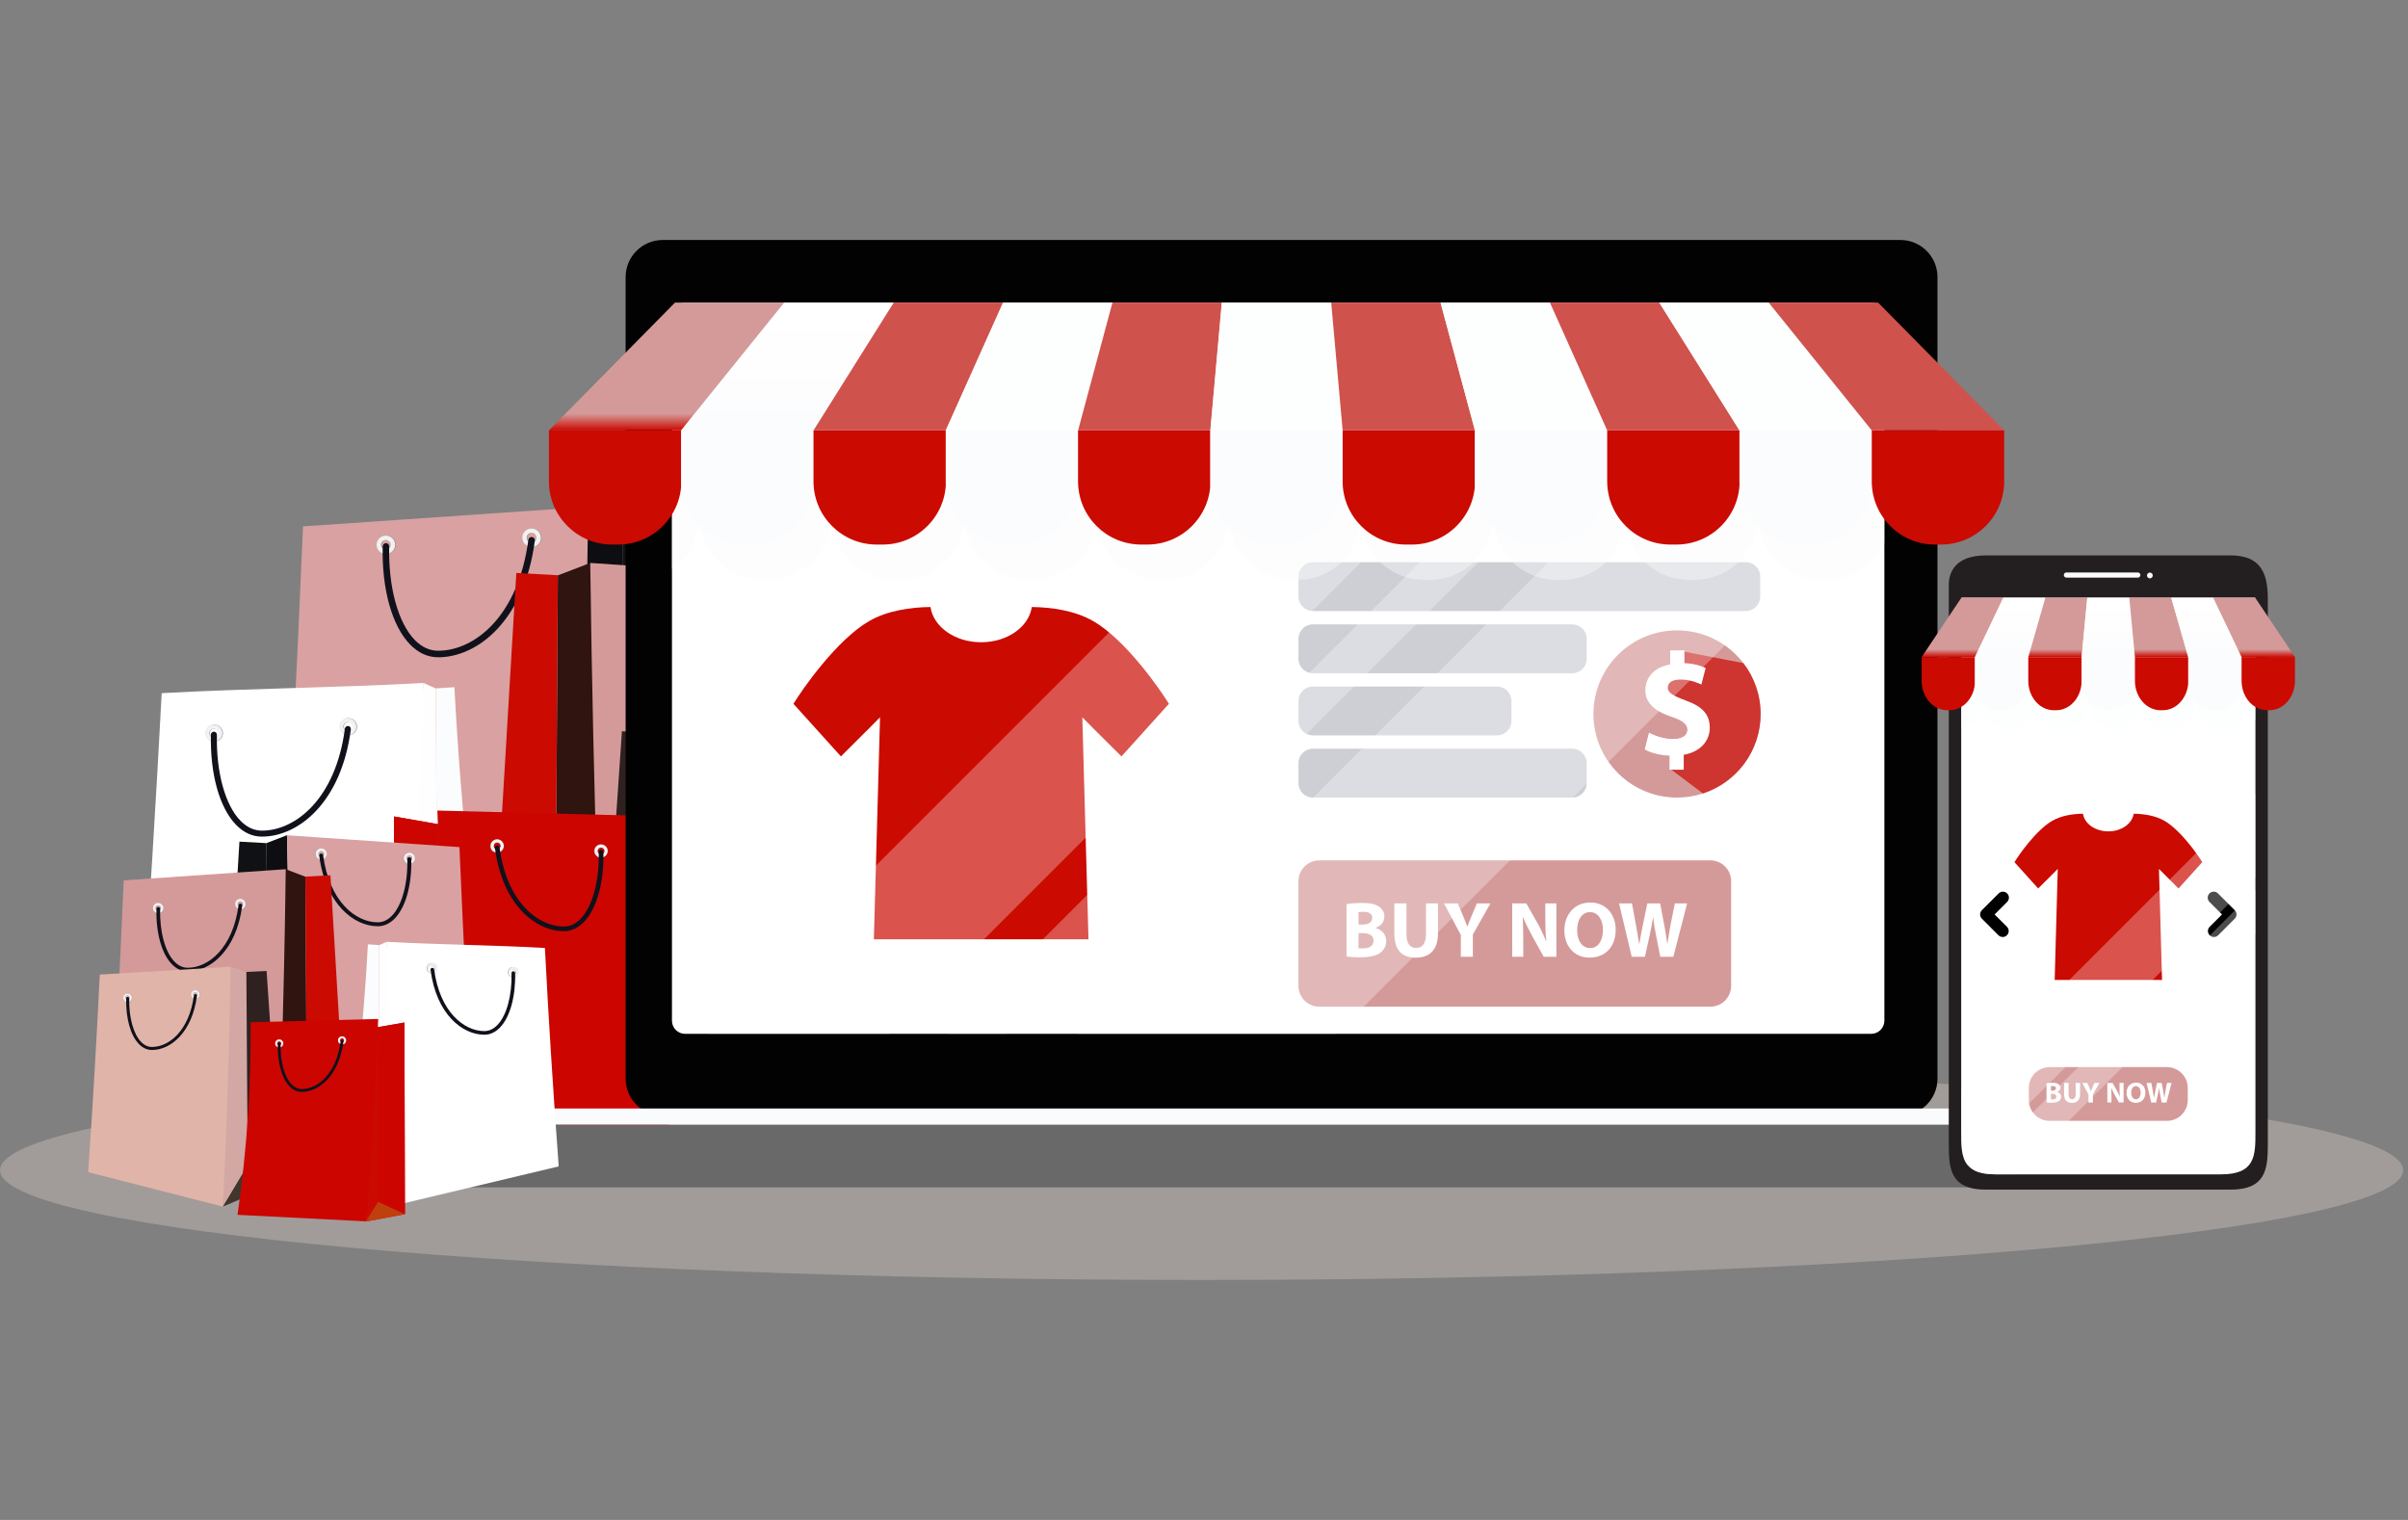 <?xml version="1.0" encoding="UTF-8"?>
<svg xmlns="http://www.w3.org/2000/svg" width="789" height="498" viewBox="0 0 789 498" fill="none">
  <rect x="0" y="0" width="789" height="498" fill="#808080" stroke="none"/>
  <path d="M393.7 419.37C611.135 419.37 787.4 403.266 787.4 383.4C787.4 363.534 611.135 347.43 393.7 347.43C176.266 347.43 0 363.534 0 383.4C0 403.266 176.266 419.37 393.7 419.37Z" fill="#A19C99"></path>
  <path d="M228.369 341.81L204.999 327.55C204.999 327.55 204.999 327.63 204.999 327.67C199.089 338.94 193.179 350.22 187.279 361.49C187.279 361.56 187.279 361.63 187.279 361.69C200.979 355.06 214.679 348.43 228.379 341.8L228.369 341.81Z" fill="#0F1014"></path>
  <path d="M204.999 327.55C204.669 275.14 204.349 222.73 204.019 170.32C203.969 170.32 203.909 170.32 203.859 170.32C200.149 168.89 196.439 167.47 192.729 166.04C190.909 231.19 189.099 296.34 187.279 361.49C193.189 350.22 204.999 327.59 204.999 327.55Z" fill="#0E0E12"></path>
  <path d="M228.369 341.81C228.499 341.75 228.619 341.69 228.749 341.63C225.329 284.26 221.909 226.9 218.489 169.53C213.669 169.79 208.849 170.06 204.029 170.32C204.359 222.73 204.679 275.14 205.009 327.55L228.379 341.81H228.369Z" fill="#101115"></path>
  <path d="M99.3 172.47C130.44 170.33 161.59 168.19 192.73 166.05C192.21 205.68 191.34 245.29 190.11 284.89C189.31 310.5 188.37 336.11 187.27 361.7C155.18 352.33 123.09 342.96 91 333.6C92.74 304.88 94.34 276.15 95.8 247.42C97.07 222.45 98.23 197.47 99.29 172.48L99.3 172.47Z" fill="#D9A1A1"></path>
  <path d="M174.18 179.27C173.78 179.27 173.55 179.16 173.41 179.03C172.2 178.63 171.32 177.5 171.32 176.16C171.32 174.49 172.69 173.14 174.37 173.14C176.05 173.14 177.42 174.49 177.42 176.16C177.42 177.59 176.7 178.35 176.09 178.73C175.3 179.23 174.43 179.27 174.18 179.27ZM174.37 177.98V179.06C174.51 178.94 174.62 178.75 174.62 178.51C174.62 178.26 174.5 178.09 174.37 177.98ZM174.37 177.75V177.83C174.68 177.8 175.17 177.68 175.51 177.38C175.83 177.1 175.99 176.7 175.99 176.15C175.99 175.27 175.26 174.55 174.36 174.55C173.46 174.55 172.73 175.27 172.73 176.15C172.73 177.03 173.46 177.75 174.36 177.75H174.37Z" fill="#8D8B8B"></path>
  <path d="M126.62 181.52C124.94 181.52 123.57 180.17 123.57 178.5C123.57 176.83 124.94 175.48 126.62 175.48C128.3 175.48 129.67 176.84 129.67 178.5C129.67 180.16 128.3 181.52 126.62 181.52ZM126.62 176.9C125.72 176.9 124.99 177.62 124.99 178.5C124.99 179.38 125.72 180.1 126.62 180.1C127.52 180.1 128.25 179.38 128.25 178.5C128.25 177.62 127.52 176.9 126.62 176.9Z" fill="#8D8B8B"></path>
  <path d="M173.991 179.27C173.591 179.27 173.361 179.16 173.221 179.03C172.011 178.63 171.131 177.5 171.131 176.16C171.131 174.49 172.501 173.14 174.181 173.14C175.861 173.14 177.231 174.49 177.231 176.16C177.231 177.59 176.511 178.35 175.901 178.73C175.111 179.23 174.241 179.27 173.991 179.27ZM174.181 177.98V179.06C174.321 178.94 174.431 178.75 174.431 178.51C174.431 178.26 174.311 178.09 174.181 177.98ZM174.181 177.75V177.83C174.491 177.8 174.981 177.68 175.321 177.38C175.641 177.1 175.801 176.7 175.801 176.15C175.801 175.27 175.071 174.55 174.171 174.55C173.271 174.55 172.541 175.27 172.541 176.15C172.541 177.03 173.271 177.75 174.171 177.75H174.181Z" fill="url(#paint0_radial_288_15940)"></path>
  <path d="M126.431 181.52C124.751 181.52 123.381 180.17 123.381 178.5C123.381 176.83 124.751 175.48 126.431 175.48C128.111 175.48 129.481 176.84 129.481 178.5C129.481 180.16 128.111 181.52 126.431 181.52ZM126.431 176.9C125.531 176.9 124.801 177.62 124.801 178.5C124.801 179.38 125.531 180.1 126.431 180.1C127.331 180.1 128.061 179.38 128.061 178.5C128.061 177.62 127.331 176.9 126.431 176.9Z" fill="url(#paint1_radial_288_15940)"></path>
  <path d="M143.58 215.35C140.18 215.35 137.09 213.95 134.39 211.18C128.44 205.09 125.07 193.06 125.39 179C125.4 178.42 125.88 177.96 126.46 177.96H126.48C127.07 177.97 127.54 178.46 127.52 179.05C127.22 192.35 130.44 204.09 135.91 209.69C138.2 212.03 140.78 213.21 143.58 213.21C155.52 213.21 169.85 201.84 173.12 176.87C173.2 176.29 173.73 175.87 174.32 175.95C174.9 176.03 175.32 176.56 175.24 177.15C171.81 203.4 156.42 215.35 143.58 215.35Z" fill="#10111B"></path>
  <path d="M158.179 351.48C158.179 351.48 143.379 334.92 143.379 334.95C143.379 334.95 132.209 366.04 132.209 366.09C140.869 361.22 149.529 356.35 158.189 351.48H158.179Z" fill="#FCFCFD"></path>
  <path d="M143.379 334.95C143.379 334.95 142.999 264.02 142.799 225.53C142.769 225.53 142.729 225.53 142.699 225.53C140.349 224.48 141.089 224.81 138.739 223.76C134.989 272.25 133.359 318.23 132.209 366.08C135.939 357.8 143.379 334.97 143.379 334.94V334.95Z" fill="#FEFEFE"></path>
  <path d="M158.179 351.48C158.259 351.44 158.339 351.39 158.419 351.35C156.259 309.22 151.049 267.28 148.889 225.15C146.855 225.277 144.825 225.407 142.799 225.54C143.009 264.03 143.179 296.47 143.379 334.96L158.179 351.49V351.48Z" fill="#FBFCFD"></path>
  <path d="M52.98 227.11C81.02 225.54 110.69 225.34 138.73 223.77C138.27 252.87 135.86 280.59 134.76 309.67C134.04 328.48 133.19 347.29 132.2 366.09C103.3 359.21 74.41 352.33 45.51 345.45C47.08 324.36 48.52 303.26 49.83 282.15C50.97 263.81 52.02 245.46 52.98 227.11Z" fill="white"></path>
  <path d="M113.999 240.93C113.639 240.93 113.419 240.83 113.289 240.71C112.179 240.34 111.369 239.3 111.369 238.07C111.369 236.54 112.629 235.29 114.179 235.29C115.729 235.29 116.989 236.54 116.989 238.07C116.989 239.39 116.319 240.08 115.769 240.43C115.039 240.89 114.239 240.93 114.019 240.93H113.999ZM114.169 239.74V240.73C114.299 240.62 114.399 240.45 114.399 240.23C114.399 240 114.289 239.84 114.169 239.74ZM114.169 239.54V239.61C114.459 239.58 114.899 239.48 115.219 239.2C115.519 238.94 115.659 238.57 115.659 238.07C115.659 237.26 114.989 236.6 114.159 236.6C113.329 236.6 112.659 237.26 112.659 238.07C112.659 238.88 113.329 239.54 114.159 239.54H114.169Z" fill="#8D8B8B"></path>
  <path d="M70.249 243C68.7 243 67.439 241.75 67.439 240.22C67.439 238.69 68.7 237.44 70.249 237.44C71.799 237.44 73.059 238.69 73.059 240.22C73.059 241.75 71.799 243 70.249 243ZM70.249 238.76C69.43 238.76 68.76 239.42 68.76 240.23C68.76 241.04 69.43 241.7 70.249 241.7C71.07 241.7 71.749 241.04 71.749 240.23C71.749 239.42 71.079 238.76 70.249 238.76Z" fill="#8D8B8B"></path>
  <path d="M113.819 240.93C113.459 240.93 113.239 240.83 113.109 240.71C111.999 240.34 111.189 239.3 111.189 238.07C111.189 236.54 112.449 235.29 113.999 235.29C115.549 235.29 116.809 236.54 116.809 238.07C116.809 239.39 116.139 240.08 115.589 240.43C114.859 240.89 114.059 240.93 113.839 240.93H113.819ZM113.999 239.74V240.73C114.129 240.62 114.229 240.45 114.229 240.23C114.229 240 114.119 239.84 113.999 239.74ZM113.999 239.54V239.61C114.289 239.58 114.729 239.48 115.049 239.2C115.349 238.94 115.489 238.57 115.489 238.07C115.489 237.26 114.819 236.6 113.989 236.6C113.159 236.6 112.489 237.26 112.489 238.07C112.489 238.88 113.159 239.54 113.989 239.54H113.999Z" fill="url(#paint2_radial_288_15940)"></path>
  <path d="M70.079 243C68.529 243 67.269 241.75 67.269 240.22C67.269 238.69 68.529 237.44 70.079 237.44C71.629 237.44 72.889 238.69 72.889 240.22C72.889 241.75 71.629 243 70.079 243ZM70.079 238.76C69.26 238.76 68.59 239.42 68.59 240.23C68.59 241.04 69.26 241.7 70.079 241.7C70.9 241.7 71.579 241.04 71.579 240.23C71.579 239.42 70.909 238.76 70.079 238.76Z" fill="url(#paint3_radial_288_15940)"></path>
  <path d="M85.849 274.12C82.719 274.12 79.879 272.83 77.389 270.29C71.909 264.69 68.819 253.62 69.109 240.69C69.119 240.15 69.559 239.73 70.089 239.73C70.089 239.73 70.099 239.73 70.109 239.73C70.649 239.74 71.079 240.19 71.069 240.73C70.799 252.96 73.749 263.76 78.789 268.91C80.889 271.06 83.269 272.15 85.839 272.15C96.819 272.15 110.009 261.69 113.009 238.72C113.079 238.18 113.569 237.8 114.109 237.87C114.649 237.94 115.029 238.43 114.959 238.97C111.799 263.11 97.649 274.11 85.839 274.11L85.849 274.12Z" fill="#10111B"></path>
  <path d="M159.898 349.62L181.858 336.22C181.858 336.22 181.858 336.3 181.858 336.33C187.408 346.93 192.958 357.52 198.518 368.12C198.518 368.18 198.518 368.25 198.518 368.31C185.648 362.08 172.768 355.85 159.898 349.62Z" fill="#CB0C05"></path>
  <path d="M181.869 336.22C182.179 286.97 182.479 237.71 182.789 188.46C182.839 188.46 182.889 188.46 182.939 188.46C186.429 187.12 189.919 185.78 193.399 184.44C195.109 245.67 196.819 306.89 198.519 368.12C192.969 357.52 181.859 336.26 181.859 336.22H181.869Z" fill="#2F140F"></path>
  <path d="M159.899 349.62C159.779 349.56 159.659 349.5 159.539 349.45C162.749 295.54 165.969 241.63 169.179 187.72C173.709 187.97 178.239 188.22 182.769 188.47C182.459 237.72 182.159 286.98 181.849 336.23L159.889 349.63L159.899 349.62Z" fill="#CB0A02"></path>
  <path d="M281.198 190.48C251.928 188.47 222.658 186.46 193.398 184.44C193.878 221.68 194.698 258.91 195.858 296.12C196.608 320.19 197.498 344.25 198.528 368.31C228.688 359.51 258.838 350.7 288.998 341.9C287.358 314.91 285.858 287.91 284.488 260.91C283.298 237.44 282.198 213.97 281.208 190.48H281.198Z" fill="#D49A99"></path>
  <path d="M216.199 205.69C215.629 205.33 214.959 204.63 214.959 203.29C214.959 201.74 216.239 200.48 217.799 200.48C219.359 200.48 220.639 201.74 220.639 203.29C220.639 204.53 219.819 205.59 218.699 205.96C218.569 206.09 218.349 206.19 217.979 206.19C217.749 206.19 216.939 206.15 216.199 205.69ZM217.569 205.49C217.569 205.71 217.669 205.89 217.799 206V204.99C217.679 205.09 217.569 205.26 217.569 205.49ZM219.319 203.3C219.319 202.48 218.639 201.81 217.809 201.81C216.979 201.81 216.289 202.48 216.289 203.3C216.289 203.81 216.439 204.18 216.739 204.44C217.059 204.72 217.519 204.83 217.809 204.86V204.78C218.649 204.78 219.319 204.11 219.319 203.29V203.3Z" fill="#8D8B8B"></path>
  <path d="M259.459 205.48C259.459 203.93 260.739 202.67 262.299 202.67C263.859 202.67 265.139 203.93 265.139 205.48C265.139 207.03 263.859 208.29 262.299 208.29C260.739 208.29 259.459 207.03 259.459 205.48ZM260.789 205.48C260.789 206.3 261.469 206.97 262.309 206.97C263.149 206.97 263.819 206.3 263.819 205.48C263.819 204.66 263.139 203.99 262.309 203.99C261.479 203.99 260.789 204.66 260.789 205.48Z" fill="#8D8B8B"></path>
  <path d="M216.379 205.69C215.809 205.33 215.139 204.63 215.139 203.29C215.139 201.74 216.419 200.48 217.979 200.48C219.539 200.48 220.819 201.74 220.819 203.29C220.819 204.53 219.999 205.59 218.879 205.96C218.749 206.09 218.529 206.19 218.159 206.19C217.929 206.19 217.119 206.15 216.379 205.69ZM217.739 205.49C217.739 205.71 217.839 205.89 217.969 206V204.99C217.849 205.09 217.739 205.26 217.739 205.49ZM219.489 203.3C219.489 202.48 218.809 201.81 217.979 201.81C217.149 201.81 216.459 202.48 216.459 203.3C216.459 203.81 216.609 204.18 216.909 204.44C217.229 204.72 217.689 204.83 217.979 204.86V204.78C218.819 204.78 219.489 204.11 219.489 203.29V203.3Z" fill="url(#paint4_radial_288_15940)"></path>
  <path d="M259.639 205.48C259.639 203.93 260.919 202.67 262.479 202.67C264.039 202.67 265.319 203.93 265.319 205.48C265.319 207.03 264.039 208.29 262.479 208.29C260.919 208.29 259.639 207.03 259.639 205.48ZM260.969 205.48C260.969 206.3 261.649 206.97 262.489 206.97C263.329 206.97 263.999 206.3 263.999 205.48C263.999 204.66 263.319 203.99 262.489 203.99C261.659 203.99 260.969 204.66 260.969 205.48Z" fill="url(#paint5_radial_288_15940)"></path>
  <path d="M246.499 239.82C249.669 239.82 252.549 238.51 255.069 235.94C260.619 230.27 263.749 219.05 263.459 205.95C263.449 205.41 262.999 204.98 262.459 204.98C262.459 204.98 262.449 204.98 262.439 204.98C261.889 204.99 261.449 205.45 261.469 206C261.749 218.4 258.749 229.34 253.649 234.56C251.519 236.74 249.119 237.84 246.509 237.84C235.379 237.84 222.019 227.24 218.979 203.97C218.909 203.43 218.409 203.04 217.859 203.11C217.309 203.18 216.929 203.68 216.999 204.23C220.199 228.69 234.539 239.83 246.509 239.83L246.499 239.82Z" fill="#10111B"></path>
  <path d="M196.289 354.02L214.009 344.55C214.009 344.55 214.009 344.6 214.009 344.63C218.489 352.12 222.969 359.61 227.449 367.1C227.449 367.15 227.449 367.19 227.449 367.24C217.059 362.84 206.669 358.43 196.289 354.03V354.02Z" fill="#40362E"></path>
  <path d="M214.01 344.55C214.26 309.74 214.5 274.92 214.75 240.11C214.79 240.11 214.83 240.11 214.87 240.11C217.68 239.16 220.5 238.21 223.31 237.27C224.69 280.54 226.07 323.82 227.44 367.09C222.96 359.6 214 344.57 214 344.54L214.01 344.55Z" fill="#D3A7A3"></path>
  <path d="M196.29 354.02C196.19 353.98 196.1 353.94 196 353.9C198.59 315.8 201.19 277.69 203.78 239.59C207.44 239.77 211.09 239.94 214.75 240.12C214.5 274.93 214.26 309.75 214.01 344.56L196.29 354.03V354.02Z" fill="#2F211F"></path>
  <path d="M294.161 241.54C270.541 240.12 246.931 238.7 223.311 237.27C223.701 263.59 224.361 289.9 225.301 316.2C225.901 333.21 226.621 350.22 227.451 367.22C251.781 361 276.121 354.78 300.451 348.55C299.131 329.47 297.921 310.39 296.811 291.3C295.851 274.71 294.961 258.12 294.161 241.52V241.54Z" fill="#E1B4A9"></path>
  <path d="M240.879 254.23C240.409 253.94 239.859 253.35 239.859 252.25C239.859 250.97 240.909 249.93 242.209 249.93C243.509 249.93 244.549 250.97 244.549 252.25C244.549 253.27 243.879 254.15 242.949 254.45C242.839 254.56 242.659 254.64 242.349 254.64C242.159 254.64 241.489 254.61 240.879 254.23ZM242.009 254.06C242.009 254.24 242.099 254.39 242.199 254.48V253.65C242.099 253.73 242.009 253.87 242.009 254.06ZM243.449 252.25C243.449 251.57 242.889 251.02 242.199 251.02C241.509 251.02 240.949 251.57 240.949 252.25C240.949 252.67 241.069 252.98 241.319 253.19C241.589 253.42 241.959 253.51 242.199 253.53V253.47C242.889 253.47 243.449 252.92 243.449 252.24V252.25Z" fill="#8D8B8B"></path>
  <path d="M276.57 254.05C276.57 252.77 277.62 251.73 278.92 251.73C280.22 251.73 281.26 252.77 281.26 254.05C281.26 255.33 280.21 256.37 278.92 256.37C277.63 256.37 276.57 255.33 276.57 254.05ZM277.66 254.05C277.66 254.73 278.22 255.28 278.91 255.28C279.6 255.28 280.16 254.73 280.16 254.05C280.16 253.37 279.6 252.82 278.91 252.82C278.22 252.82 277.66 253.37 277.66 254.05Z" fill="#8D8B8B"></path>
  <path d="M241.02 254.23C240.55 253.94 240 253.35 240 252.25C240 250.97 241.05 249.93 242.35 249.93C243.65 249.93 244.69 250.97 244.69 252.25C244.69 253.27 244.02 254.15 243.09 254.45C242.98 254.56 242.8 254.64 242.49 254.64C242.3 254.64 241.63 254.61 241.02 254.23ZM242.15 254.06C242.15 254.24 242.24 254.39 242.34 254.48V253.65C242.24 253.73 242.15 253.87 242.15 254.06ZM243.59 252.25C243.59 251.57 243.03 251.02 242.34 251.02C241.65 251.02 241.09 251.57 241.09 252.25C241.09 252.67 241.21 252.98 241.46 253.19C241.73 253.42 242.1 253.51 242.34 253.53V253.47C243.03 253.47 243.59 252.92 243.59 252.24V252.25Z" fill="url(#paint6_radial_288_15940)"></path>
  <path d="M276.709 254.05C276.709 252.77 277.759 251.73 279.059 251.73C280.359 251.73 281.399 252.77 281.399 254.05C281.399 255.33 280.349 256.37 279.059 256.37C277.769 256.37 276.709 255.33 276.709 254.05ZM277.809 254.05C277.809 254.73 278.369 255.28 279.059 255.28C279.749 255.28 280.309 254.73 280.309 254.05C280.309 253.37 279.749 252.82 279.059 252.82C278.369 252.82 277.809 253.37 277.809 254.05Z" fill="url(#paint7_radial_288_15940)"></path>
  <path d="M265.868 282.38C268.478 282.38 270.858 281.3 272.938 279.18C277.518 274.5 280.098 265.25 279.858 254.44C279.858 253.99 279.478 253.64 279.038 253.64C279.038 253.64 279.028 253.64 279.018 253.64C278.568 253.65 278.208 254.03 278.218 254.48C278.448 264.71 275.978 273.73 271.768 278.04C270.008 279.84 268.028 280.75 265.878 280.75C256.698 280.75 245.678 272.01 243.168 252.81C243.108 252.36 242.698 252.04 242.248 252.1C241.798 252.16 241.478 252.57 241.538 253.02C244.178 273.2 256.008 282.39 265.878 282.39L265.868 282.38Z" fill="#10111B"></path>
  <path d="M149.73 375.26C142.76 373.95 135.79 372.64 128.83 371.33C128.92 336.72 129.02 302.11 129.11 267.51C134.41 268.44 139.7 269.37 145 270.3C146.58 305.29 148.16 340.28 149.74 375.27L149.73 375.26Z" fill="#CC0501"></path>
  <path d="M149.71 374.78C148.14 339.95 146.57 305.12 144.99 270.3C144.43 270.2 143.88 270.1 143.32 270.01V364.56L149.71 374.79V374.78Z" fill="#CB0A02"></path>
  <path d="M143.32 270C138.58 269.17 133.84 268.34 129.11 267.51C129.02 302.12 128.92 336.73 128.83 371.33L143.32 364.64V270Z" fill="#CC0501"></path>
  <path d="M143.32 364.55V364.64L128.83 371.33C135.8 372.64 142.77 373.95 149.73 375.26C149.73 375.1 149.72 374.93 149.71 374.77L143.32 364.54V364.55Z" fill="#BF3F0D"></path>
  <path d="M143.32 265.57C144 285.1 144.94 305.05 146.17 325.4C147.2 342.33 148.39 358.95 149.73 375.26C173 374.07 196.27 372.89 219.54 371.7C217.1 354.85 215.1 336.64 213.84 317.21C212.7 299.62 212.3 282.95 212.42 267.35C189.39 266.76 166.36 266.16 143.33 265.57H143.32Z" fill="#CC0501"></path>
  <path d="M161.569 278.99C161.139 278.72 160.619 278.18 160.619 277.16C160.619 275.97 161.599 275.01 162.789 275.01C163.979 275.01 164.959 275.98 164.959 277.16C164.959 278.11 164.339 278.92 163.469 279.2C163.369 279.3 163.199 279.37 162.919 279.37C162.739 279.37 162.129 279.34 161.559 278.99H161.569ZM162.609 278.83C162.609 279 162.689 279.14 162.789 279.22V278.45C162.699 278.53 162.609 278.66 162.609 278.83ZM163.949 277.15C163.949 276.52 163.429 276.01 162.789 276.01C162.149 276.01 161.629 276.52 161.629 277.15C161.629 277.54 161.739 277.82 161.969 278.03C162.219 278.25 162.559 278.33 162.789 278.35V278.29C163.429 278.29 163.949 277.78 163.949 277.15Z" fill="#8D8B8B"></path>
  <path d="M194.658 278.82C194.658 277.63 195.638 276.67 196.828 276.67C198.018 276.67 198.998 277.64 198.998 278.82C198.998 280 198.018 280.97 196.828 280.97C195.638 280.97 194.658 280 194.658 278.82ZM195.668 278.82C195.668 279.45 196.188 279.96 196.828 279.96C197.468 279.96 197.988 279.45 197.988 278.82C197.988 278.19 197.468 277.68 196.828 277.68C196.188 277.68 195.668 278.19 195.668 278.82Z" fill="#8D8B8B"></path>
  <path d="M161.7 278.99C161.27 278.72 160.75 278.18 160.75 277.16C160.75 275.97 161.73 275.01 162.92 275.01C164.11 275.01 165.09 275.98 165.09 277.16C165.09 278.11 164.47 278.92 163.6 279.2C163.5 279.3 163.33 279.37 163.05 279.37C162.87 279.37 162.26 279.34 161.69 278.99H161.7ZM162.75 278.83C162.75 279 162.83 279.14 162.93 279.22V278.45C162.84 278.53 162.75 278.66 162.75 278.83ZM164.09 277.15C164.09 276.52 163.57 276.01 162.93 276.01C162.29 276.01 161.77 276.52 161.77 277.15C161.77 277.54 161.88 277.82 162.11 278.03C162.36 278.25 162.7 278.33 162.93 278.35V278.29C163.57 278.29 164.09 277.78 164.09 277.15Z" fill="url(#paint8_radial_288_15940)"></path>
  <path d="M194.789 278.82C194.789 277.63 195.769 276.67 196.959 276.67C198.149 276.67 199.129 277.64 199.129 278.82C199.129 280 198.149 280.97 196.959 280.97C195.769 280.97 194.789 280 194.789 278.82ZM195.809 278.82C195.809 279.45 196.329 279.96 196.969 279.96C197.609 279.96 198.129 279.45 198.129 278.82C198.129 278.19 197.609 277.68 196.969 277.68C196.329 277.68 195.809 278.19 195.809 278.82Z" fill="url(#paint9_radial_288_15940)"></path>
  <path d="M184.74 305.09C187.16 305.09 189.37 304.09 191.29 302.12C195.53 297.78 197.93 289.2 197.71 279.18C197.71 278.77 197.36 278.44 196.95 278.44C196.95 278.44 196.94 278.44 196.93 278.44C196.51 278.44 196.18 278.8 196.19 279.22C196.4 288.7 194.11 297.07 190.21 301.06C188.58 302.73 186.74 303.57 184.74 303.57C176.23 303.57 166.01 295.46 163.68 277.66C163.63 277.24 163.24 276.95 162.83 277C162.41 277.05 162.12 277.44 162.17 277.85C164.62 296.56 175.59 305.08 184.74 305.08V305.09Z" fill="#10111B"></path>
  <path d="M622.67 78.63H217.15C210.434 78.63 204.99 84.074 204.99 90.79V353.4C204.99 360.116 210.434 365.56 217.15 365.56H622.67C629.386 365.56 634.83 360.116 634.83 353.4V90.79C634.83 84.074 629.386 78.63 622.67 78.63Z" fill="#020202"></path>
  <path d="M617.43 103.47V334.41C617.43 336.79 615.5 338.73 613.11 338.73H224.48C222.1 338.73 220.17 336.8 220.17 334.41V103.47C220.17 101.09 222.09 99.15 224.48 99.15H613.11C615.49 99.15 617.43 101.08 617.43 103.47Z" fill="white"></path>
  <path d="M572.029 184.2H430.169C427.562 184.2 425.449 186.313 425.449 188.92V195.49C425.449 198.097 427.562 200.21 430.169 200.21H572.029C574.636 200.21 576.749 198.097 576.749 195.49V188.92C576.749 186.313 574.636 184.2 572.029 184.2Z" fill="#CDCFD5"></path>
  <path d="M515.179 204.57H430.169C427.562 204.57 425.449 206.683 425.449 209.29V215.86C425.449 218.467 427.562 220.58 430.169 220.58H515.179C517.786 220.58 519.899 218.467 519.899 215.86V209.29C519.899 206.683 517.786 204.57 515.179 204.57Z" fill="#CDCFD5"></path>
  <path d="M515.179 245.31H430.169C427.562 245.31 425.449 247.423 425.449 250.03V256.6C425.449 259.207 427.562 261.32 430.169 261.32H515.179C517.786 261.32 519.899 259.207 519.899 256.6V250.03C519.899 247.423 517.786 245.31 515.179 245.31Z" fill="#CDCFD5"></path>
  <path d="M490.509 224.94H430.169C427.562 224.94 425.449 227.053 425.449 229.66V236.23C425.449 238.837 427.562 240.95 430.169 240.95H490.509C493.116 240.95 495.229 238.837 495.229 236.23V229.66C495.229 227.053 493.116 224.94 490.509 224.94Z" fill="#CDCFD5"></path>
  <path d="M576.89 233.93C576.89 246.09 568.97 256.39 557.99 259.97C555.32 260.84 552.45 261.32 549.49 261.32C534.37 261.32 522.1 249.06 522.1 233.93C522.1 218.8 534.36 206.54 549.49 206.54C558.35 206.54 566.24 210.75 571.24 217.28C574.79 221.89 576.89 227.66 576.89 233.93Z" fill="#D49A99"></path>
  <path opacity="0.69" d="M576.89 233.93C576.89 246.09 568.97 256.39 557.99 259.97L547.59 252.16L546.98 251.7V247.61C543.77 247.46 540.65 246.6 538.83 245.55L540.26 239.94C542.28 241.05 545.1 242.05 548.22 242.05C550.95 242.05 552.82 240.99 552.82 239.07C552.82 237.15 551.29 236.09 547.74 234.9C544.08 233.67 541.25 232.1 539.94 229.61L544.99 218.23C545.67 217.96 546.42 217.75 547.21 217.6V213.23L547.29 213.05H549.44L551.91 213.53L571.23 217.27C574.78 221.88 576.88 227.65 576.88 233.92L576.89 233.93Z" fill="#CB0702"></path>
  <path d="M552.21 229.46C548.14 227.93 546.46 226.92 546.46 225.33C546.46 223.99 547.47 222.65 550.58 222.65C554.03 222.65 556.24 223.76 557.48 224.28L558.87 218.87C557.29 218.1 555.14 217.43 551.92 217.28V213.07H547.22V217.62C546.43 217.78 545.69 217.98 545 218.25C541.24 219.67 539.11 222.58 539.11 226.15C539.11 227.49 539.4 228.64 539.95 229.63C541.26 232.12 544.09 233.68 547.75 234.92C551.3 236.11 552.83 237.26 552.83 239.09C552.83 241.01 550.95 242.07 548.23 242.07C545.11 242.07 542.29 241.06 540.27 239.96L538.84 245.57C540.65 246.63 543.77 247.49 546.99 247.63V252.18H551.69V247.3C557.19 246.34 560.22 242.7 560.22 238.43C560.22 234.16 557.92 231.48 552.22 229.47L552.21 229.46Z" fill="white"></path>
  <path d="M358.19 203.5C352.25 200.06 344.63 198.96 338.07 198.88C337.14 205.38 330.07 210.43 321.48 210.43C312.89 210.43 305.82 205.38 304.89 198.88C298.34 198.95 290.71 200.06 284.77 203.5C274.17 209.63 262.92 225.77 259.98 230.6C265.16 236.34 275.53 247.83 275.53 247.83C283.51 239.95 288.35 235.01 288.35 235.01L286.33 307.76H356.65L354.63 235.01C354.63 235.01 359.46 239.95 367.45 247.83C367.45 247.83 377.81 236.35 383 230.6C380.06 225.77 368.81 209.63 358.21 203.5H358.19Z" fill="#CB0A02"></path>
  <path d="M560.399 281.89H432.269C428.503 281.89 425.449 284.943 425.449 288.71V323.01C425.449 326.777 428.503 329.83 432.269 329.83H560.399C564.166 329.83 567.219 326.777 567.219 323.01V288.71C567.219 284.943 564.166 281.89 560.399 281.89Z" fill="#D49A99"></path>
  <path d="M441.229 296.22C442.269 296.01 444.369 295.86 446.339 295.86C448.749 295.86 450.229 296.09 451.499 296.85C452.719 297.5 453.599 298.69 453.599 300.27C453.599 301.85 452.689 303.28 450.719 304.01V304.06C452.719 304.6 454.199 306.11 454.199 308.37C454.199 309.95 453.469 311.2 452.379 312.08C451.109 313.09 448.979 313.66 445.499 313.66C443.549 313.66 442.099 313.53 441.219 313.4V296.22H441.229ZM445.139 302.92H446.439C448.519 302.92 449.629 302.06 449.629 300.77C449.629 299.48 448.619 298.75 446.829 298.75C445.969 298.75 445.479 298.8 445.139 298.85V302.92ZM445.139 310.68C445.529 310.73 445.999 310.73 446.669 310.73C448.459 310.73 450.039 310.06 450.039 308.21C450.039 306.36 448.459 305.74 446.479 305.74H445.129V310.67L445.139 310.68Z" fill="white"></path>
  <path d="M460.839 295.99V306.06C460.839 309.07 461.979 310.6 464.009 310.6C466.039 310.6 467.229 309.15 467.229 306.06V295.99H471.169V305.8C471.169 311.2 468.439 313.77 463.879 313.77C459.319 313.77 456.869 311.33 456.869 305.75V295.99H460.839Z" fill="white"></path>
  <path d="M478.649 313.48V306.32L473.119 295.99H477.639L479.429 300.19C479.969 301.46 480.339 302.4 480.779 303.54H480.829C481.219 302.45 481.629 301.44 482.149 300.19L483.909 295.99H488.349L482.589 306.19V313.48H478.649Z" fill="white"></path>
  <path d="M495.488 313.48V295.99H500.108L503.738 302.4C504.778 304.24 505.819 306.42 506.589 308.39H506.669C506.409 306.08 506.328 303.72 506.328 301.1V295.99H509.958V313.48H505.809L502.069 306.73C501.029 304.86 499.889 302.6 499.029 300.55L498.949 300.58C499.049 302.89 499.108 305.35 499.108 308.21V313.48H495.479H495.488Z" fill="white"></path>
  <path d="M529.398 304.55C529.398 310.28 525.918 313.76 520.808 313.76C515.698 313.76 512.578 309.84 512.578 304.86C512.578 299.62 515.928 295.7 521.088 295.7C526.248 295.7 529.388 299.72 529.388 304.55H529.398ZM516.768 304.79C516.768 308.22 518.378 310.63 521.028 310.63C523.678 310.63 525.228 308.09 525.228 304.69C525.228 301.55 523.718 298.85 520.998 298.85C518.278 298.85 516.768 301.39 516.768 304.79Z" fill="white"></path>
  <path d="M534.648 313.48L530.498 295.99H534.728L536.048 303.2C536.438 305.28 536.798 307.53 537.088 309.3H537.138C537.428 307.41 537.838 305.3 538.278 303.15L539.758 295.99H543.958L545.358 303.36C545.748 305.41 546.038 307.28 546.288 309.22H546.338C546.598 307.27 546.988 305.22 547.348 303.15L548.778 295.99H552.798L548.278 313.48H543.998L542.518 305.96C542.178 304.2 541.898 302.56 541.688 300.56H541.638C541.328 302.53 541.038 304.19 540.628 305.96L538.968 313.48H534.638H534.648Z" fill="white"></path>
  <path d="M138.52 368.47V373.17C138.52 381.93 145.62 389.03 154.38 389.03H682.18C690.94 389.03 698.039 381.93 698.039 373.17V368.47H138.52Z" fill="#69696A"></path>
  <path d="M698.03 363.19H138.52V368.46H698.03V363.19Z" fill="#FAFBFD"></path>
  <g opacity="0.3">
    <path d="M531.02 99.15L291.45 338.72H231.9L471.47 99.15H531.02Z" fill="white"></path>
    <path d="M617.42 103.47V159.23L437.92 338.73H352.85L592.42 99.16H613.1C615.48 99.16 617.42 101.09 617.42 103.48V103.47Z" fill="white"></path>
    <path d="M569.43 99.15L329.87 338.72H310.73L550.3 99.15H569.43Z" fill="white"></path>
  </g>
  <g opacity="0.4">
    <path d="M617.428 110.69V152.56H220.168V117.77L227.158 110.69H617.428Z" fill="#FAFBFD"></path>
    <path d="M617.429 152.56V177.88C614.159 185.01 606.959 189.96 598.619 189.96H596.649C585.579 189.96 576.539 181.28 575.969 170.35C575.389 181.27 566.349 189.96 555.289 189.96H553.309C542.019 189.96 532.839 180.91 532.619 169.66C532.389 180.91 523.219 189.96 511.919 189.96H509.949C498.879 189.96 489.849 181.28 489.269 170.35C488.689 181.27 479.659 189.96 468.589 189.96H466.619C455.319 189.96 446.149 180.91 445.919 169.66C445.689 180.91 436.519 189.96 425.229 189.96H423.249C412.189 189.96 403.149 181.28 402.569 170.35C401.999 181.27 392.959 189.96 381.889 189.96H379.919C368.629 189.96 359.449 180.91 359.229 169.66C358.999 180.91 349.829 189.96 338.529 189.96H336.559C325.489 189.96 316.449 181.28 315.879 170.35C315.299 181.27 306.259 189.96 295.199 189.96H293.229C281.929 189.96 272.759 180.91 272.529 169.66C272.299 180.91 263.129 189.96 251.829 189.96H249.859C238.789 189.96 229.759 181.28 229.179 170.35C228.829 177.01 225.329 182.84 220.139 186.37V152.57H617.399L617.429 152.56Z" fill="#FAFBFD"></path>
  </g>
  <path d="M257.039 99.15H221.159L179.859 141.02H223.249L257.039 99.15Z" fill="url(#paint10_linear_288_15940)"></path>
  <path d="M223.249 141.03V157.7C223.249 169.14 213.979 178.42 202.539 178.42H200.569C189.129 178.42 179.859 169.14 179.859 157.7V141.03H223.249Z" fill="#CB0A02"></path>
  <path d="M292.86 99.15H256.98L223.18 141.02H266.58L292.86 99.15Z" fill="url(#paint11_linear_288_15940)"></path>
  <path d="M266.57 141.03V157.7C266.57 169.14 257.3 178.42 245.86 178.42H243.89C232.45 178.42 223.18 169.14 223.18 157.7V141.03H266.57Z" fill="#FBFCFD"></path>
  <path d="M328.709 99.15H292.829L266.549 141.02H309.939L328.709 99.15Z" fill="url(#paint12_linear_288_15940)"></path>
  <path d="M309.939 141.03V157.7C309.939 169.14 300.669 178.42 289.229 178.42H287.259C275.819 178.42 266.549 169.14 266.549 157.7V141.03H309.939Z" fill="#CB0A02"></path>
  <path d="M364.529 99.15H328.649L309.869 141.02H353.259L364.529 99.15Z" fill="url(#paint13_linear_288_15940)"></path>
  <path d="M353.259 141.03V157.7C353.259 169.14 343.989 178.42 332.549 178.42H330.579C319.139 178.42 309.869 169.14 309.869 157.7V141.03H353.259Z" fill="#FBFCFD"></path>
  <path d="M400.38 99.15H364.5L353.24 141.02H396.63L400.38 99.15Z" fill="url(#paint14_linear_288_15940)"></path>
  <path d="M396.618 141.03V157.7C396.618 169.14 387.349 178.42 375.909 178.42H373.939C362.499 178.42 353.229 169.14 353.229 157.7V141.03H396.618Z" fill="#CB0A02"></path>
  <path d="M436.199 99.15H400.319L396.559 141.02H439.949L436.199 99.15Z" fill="url(#paint15_linear_288_15940)"></path>
  <path d="M439.949 141.03V157.7C439.949 169.14 430.679 178.42 419.239 178.42H417.269C405.829 178.42 396.559 169.14 396.559 157.7V141.03H439.949Z" fill="#FBFCFD"></path>
  <path d="M472.05 99.15H436.18L439.93 141.02H483.32L472.05 99.15Z" fill="url(#paint16_linear_288_15940)"></path>
  <path d="M483.31 141.03V157.7C483.31 169.14 474.04 178.42 462.6 178.42H460.63C449.19 178.42 439.92 169.14 439.92 157.7V141.03H483.31Z" fill="#CB0A02"></path>
  <path d="M507.87 99.15H471.99L483.25 141.02H526.64L507.87 99.15Z" fill="url(#paint17_linear_288_15940)"></path>
  <path d="M526.64 141.03V157.7C526.64 169.14 517.37 178.42 505.93 178.42H503.96C492.52 178.42 483.25 169.14 483.25 157.7V141.03H526.64Z" fill="#FBFCFD"></path>
  <path d="M543.72 99.15H507.85L526.61 141.02H570.01L543.72 99.15Z" fill="url(#paint18_linear_288_15940)"></path>
  <path d="M569.999 141.03V157.7C569.999 169.14 560.729 178.42 549.289 178.42H547.319C535.879 178.42 526.609 169.14 526.609 157.7V141.03H569.999Z" fill="#CB0A02"></path>
  <path d="M579.54 99.15H543.67L569.94 141.02H613.33L579.54 99.15Z" fill="url(#paint19_linear_288_15940)"></path>
  <path d="M613.329 141.03V157.7C613.329 169.14 604.059 178.42 592.619 178.42H590.649C579.209 178.42 569.939 169.14 569.939 157.7V141.03H613.329Z" fill="#FBFCFD"></path>
  <path d="M615.39 99.15H579.52L613.299 141.02H656.7L615.39 99.15Z" fill="url(#paint20_linear_288_15940)"></path>
  <path d="M656.689 141.03C656.689 149.67 656.689 157.7 656.689 157.7C656.689 169.14 647.419 178.42 635.979 178.42H634.009C622.569 178.42 613.299 169.14 613.299 157.7V141.03H656.689Z" fill="#CB0A02"></path>
  <path d="M743.071 196.57V375.18C743.071 383.24 742.251 389.77 730.891 389.77H650.711C647.031 389.77 644.461 389.1 642.661 387.91C641.791 387.34 641.091 386.64 640.551 385.84C638.731 383.18 638.531 379.39 638.531 375.18V191.63C638.531 187.45 640.741 181.97 650.711 181.97H730.891C740.421 181.97 742.721 187.45 743.041 194.56C743.071 195.22 743.081 195.88 743.081 196.56L743.071 196.57Z" fill="#231F20"></path>
  <path d="M739.012 200.87V370.88C739.012 378.55 739.012 384.77 727.772 384.77H653.832C650.842 384.77 648.652 384.33 647.042 383.54C646.062 383.06 645.292 382.44 644.692 381.71C642.602 379.17 642.602 375.26 642.602 370.88V200.87C642.602 199.08 642.602 197.37 642.742 195.81H738.882C739.022 197.37 739.022 199.08 739.022 200.87H739.012Z" fill="white"></path>
  <path d="M710.02 349.63H671.58C667.813 349.63 664.76 352.683 664.76 356.45V360.42C664.76 364.187 667.813 367.24 671.58 367.24H710.02C713.786 367.24 716.84 364.187 716.84 360.42V356.45C716.84 352.683 713.786 349.63 710.02 349.63Z" fill="#D49A99"></path>
  <path d="M670.561 354.9C670.941 354.82 671.711 354.77 672.441 354.77C673.331 354.77 673.871 354.86 674.341 355.13C674.791 355.37 675.111 355.81 675.111 356.39C675.111 356.97 674.781 357.5 674.051 357.76V357.78C674.781 357.98 675.331 358.53 675.331 359.36C675.331 359.94 675.061 360.4 674.661 360.72C674.191 361.09 673.411 361.3 672.131 361.3C671.411 361.3 670.881 361.25 670.561 361.2V354.89V354.9ZM672.001 357.36H672.481C673.241 357.36 673.651 357.05 673.651 356.57C673.651 356.09 673.281 355.83 672.621 355.83C672.311 355.83 672.121 355.85 672.001 355.87V357.37V357.36ZM672.001 360.21C672.141 360.23 672.311 360.23 672.561 360.23C673.221 360.23 673.801 359.98 673.801 359.31C673.801 358.64 673.221 358.4 672.491 358.4H671.991V360.21H672.001Z" fill="white"></path>
  <path d="M677.771 354.81V358.51C677.771 359.62 678.191 360.18 678.931 360.18C679.671 360.18 680.111 359.65 680.111 358.51V354.81H681.561V358.41C681.561 360.39 680.561 361.34 678.881 361.34C677.201 361.34 676.311 360.44 676.311 358.39V354.81H677.771Z" fill="white"></path>
  <path d="M684.301 361.23V358.6L682.271 354.81H683.931L684.591 356.35C684.791 356.82 684.921 357.16 685.091 357.58H685.111C685.251 357.18 685.411 356.81 685.601 356.35L686.251 354.81H687.881L685.761 358.56V361.24H684.311L684.301 361.23Z" fill="white"></path>
  <path d="M690.49 361.23V354.81H692.19L693.52 357.16C693.9 357.84 694.28 358.64 694.57 359.36H694.6C694.5 358.51 694.48 357.64 694.48 356.68V354.8H695.81V361.22H694.28L692.91 358.74C692.53 358.05 692.11 357.22 691.8 356.47H691.77C691.81 357.33 691.83 358.23 691.83 359.28V361.21H690.5L690.49 361.23Z" fill="white"></path>
  <path d="M702.951 357.96C702.951 360.07 701.671 361.34 699.801 361.34C697.931 361.34 696.781 359.9 696.781 358.07C696.781 356.14 698.011 354.71 699.911 354.71C701.811 354.71 702.961 356.19 702.961 357.96H702.951ZM698.311 358.04C698.311 359.3 698.901 360.18 699.871 360.18C700.841 360.18 701.411 359.25 701.411 358C701.411 356.85 700.861 355.86 699.861 355.86C698.861 355.86 698.311 356.79 698.311 358.04Z" fill="white"></path>
  <path d="M704.88 361.23L703.35 354.81H704.9L705.39 357.46C705.53 358.22 705.67 359.05 705.77 359.7H705.79C705.9 359 706.05 358.23 706.21 357.44L706.75 354.81H708.29L708.8 357.52C708.94 358.27 709.05 358.96 709.14 359.67H709.16C709.26 358.95 709.4 358.2 709.53 357.44L710.05 354.81H711.53L709.87 361.23H708.3L707.76 358.47C707.64 357.82 707.53 357.22 707.46 356.49H707.44C707.33 357.21 707.22 357.82 707.07 358.47L706.46 361.23H704.87H704.88Z" fill="white"></path>
  <path d="M656.2 307C655.7 307 655.2 306.81 654.81 306.43L649.38 301C648.61 300.23 648.61 298.99 649.38 298.22L654.88 292.72C655.65 291.95 656.89 291.95 657.66 292.72C658.43 293.49 658.43 294.73 657.66 295.5L653.55 299.61L657.59 303.65C658.36 304.42 658.36 305.66 657.59 306.43C657.21 306.81 656.7 307 656.2 307Z" fill="black"></path>
  <path d="M725.411 307C725.911 307 726.411 306.81 726.801 306.43L732.231 301C733.001 300.23 733.001 298.99 732.231 298.22L726.731 292.72C725.961 291.95 724.721 291.95 723.951 292.72C723.181 293.49 723.181 294.73 723.951 295.5L728.061 299.61L724.021 303.65C723.251 304.42 723.251 305.66 724.021 306.43C724.401 306.81 724.911 307 725.411 307Z" fill="black"></path>
  <path d="M709.171 268.92C706.201 267.2 702.391 266.65 699.111 266.61C698.651 269.86 695.111 272.39 690.811 272.39C686.511 272.39 682.971 269.86 682.511 266.61C679.231 266.65 675.421 267.2 672.451 268.92C667.151 271.99 661.521 280.06 660.051 282.48C662.641 285.35 667.831 291.1 667.831 291.1C671.821 287.16 674.241 284.69 674.241 284.69L673.231 321.08H708.411L707.401 284.69C707.401 284.69 709.821 287.16 713.811 291.1C713.811 291.1 718.991 285.35 721.591 282.48C720.121 280.06 714.491 271.99 709.191 268.92H709.171Z" fill="#CB0A02"></path>
  <path opacity="0.3" d="M739.012 260.08V287.38L644.692 381.7C642.602 379.16 642.602 375.25 642.602 370.87V356.49L739.012 260.08Z" fill="white"></path>
  <path opacity="0.3" d="M739.011 291.56V306.05L660.301 384.76H653.831C650.841 384.76 648.651 384.32 647.041 383.53L739.011 291.56Z" fill="white"></path>
  <path opacity="0.33" d="M739.01 202.14V235.88C737.69 234.23 736.88 232.04 736.83 229.62C736.83 229.6 736.83 229.58 736.83 229.56C736.74 234.79 733.05 239.01 728.49 239.01H727.69C723.16 239.01 719.49 234.84 719.36 229.65C719.23 234.85 715.56 239.01 711.02 239.01H710.23C705.64 239.01 701.93 234.75 701.88 229.47C701.83 234.75 698.12 239.01 693.54 239.01H692.74C688.21 239.01 684.54 234.84 684.4 229.66C684.27 234.85 680.6 239.01 676.07 239.01H675.27C670.69 239.01 666.98 234.75 666.93 229.47C666.88 234.75 663.16 239.01 658.58 239.01H657.78C653.25 239.01 649.58 234.84 649.45 229.66C649.34 234.28 646.41 238.08 642.58 238.86V205.76L645.01 202.13H738.99L739.01 202.14Z" fill="#FAFBFD"></path>
  <path d="M656.441 195.81L647.131 215.3H629.641L642.681 195.81H656.441Z" fill="url(#paint21_linear_288_15940)"></path>
  <path d="M647.131 215.3V223.06C647.131 228.38 643.391 232.7 638.781 232.7H637.991C633.381 232.7 629.641 228.38 629.641 223.06V215.3H647.131Z" fill="#CB0A02"></path>
  <path d="M670.181 195.81L664.601 215.3H647.111L656.421 195.81H670.181Z" fill="url(#paint22_linear_288_15940)"></path>
  <path d="M664.592 215.3V223.06C664.592 228.38 660.852 232.7 656.242 232.7H655.452C650.842 232.7 647.102 228.38 647.102 223.06V215.3H664.592Z" fill="#FBFCFD"></path>
  <path d="M683.94 195.81L682.07 215.3H664.59L670.18 195.81H683.94Z" fill="url(#paint23_linear_288_15940)"></path>
  <path d="M682.07 215.3V223.06C682.07 228.38 678.33 232.7 673.72 232.7H672.93C668.32 232.7 664.58 228.38 664.58 223.06V215.3H682.07Z" fill="#CB0A02"></path>
  <path d="M699.541 215.3H682.051L683.911 195.81H697.681L699.541 215.3Z" fill="url(#paint24_linear_288_15940)"></path>
  <path d="M699.541 215.3V223.06C699.541 228.38 695.801 232.7 691.191 232.7H690.401C685.791 232.7 682.051 228.38 682.051 223.06V215.3H699.541Z" fill="#FBFCFD"></path>
  <path d="M717.02 215.3H699.53L697.67 195.81H711.43L717.02 215.3Z" fill="url(#paint25_linear_288_15940)"></path>
  <path d="M717.021 215.3V223.06C717.021 228.38 713.281 232.7 708.671 232.7H707.881C703.271 232.7 699.531 228.38 699.531 223.06V215.3H717.021Z" fill="#CB0A02"></path>
  <path d="M734.48 215.3H716.99L711.41 195.81H725.17L734.48 215.3Z" fill="url(#paint26_linear_288_15940)"></path>
  <path d="M734.48 215.3V223.06C734.48 228.38 730.74 232.7 726.13 232.7H725.34C720.73 232.7 716.99 228.38 716.99 223.06V215.3H734.48Z" fill="#FBFCFD"></path>
  <path d="M751.96 215.3H734.47L730.54 207.06L725.16 195.81H738.92L740.07 197.53L743.07 202.01L747.98 209.35L751.96 215.3Z" fill="url(#paint27_linear_288_15940)"></path>
  <path d="M751.961 215.3V223.06C751.961 223.59 751.921 224.1 751.851 224.61C751.221 229.14 747.851 232.61 743.761 232.7C743.711 232.7 743.651 232.7 743.601 232.7H742.811C741.441 232.7 740.141 232.32 739.001 231.63C736.361 230.07 734.551 226.94 734.471 223.3C734.471 223.22 734.471 223.14 734.471 223.05V215.29H751.961V215.3Z" fill="#CB0A02"></path>
  <path d="M700.48 189.25H677.07C676.61 189.25 676.23 188.87 676.23 188.41C676.23 187.95 676.61 187.57 677.07 187.57H700.48C700.94 187.57 701.32 187.95 701.32 188.41C701.32 188.87 700.94 189.25 700.48 189.25Z" fill="#FAFAFC"></path>
  <path d="M705.371 188.55C705.371 189.08 704.941 189.5 704.421 189.5C703.901 189.5 703.471 189.07 703.471 188.55C703.471 188.03 703.901 187.6 704.421 187.6C704.941 187.6 705.371 188.03 705.371 188.55Z" fill="#FAFAFC"></path>
  <path d="M72.481 379.95L86.611 371.33C86.611 371.33 86.611 371.38 86.611 371.4C90.18 378.22 93.76 385.04 97.331 391.85C97.331 391.89 97.331 391.93 97.331 391.97C89.05 387.96 80.76 383.95 72.481 379.94V379.95Z" fill="#0F1014"></path>
  <path d="M86.609 371.33C86.809 339.63 86.999 307.94 87.199 276.24C87.229 276.24 87.269 276.24 87.299 276.24C89.539 275.38 91.789 274.51 94.029 273.65C95.129 313.05 96.229 352.45 97.329 391.85C93.759 385.03 86.609 371.35 86.609 371.32V371.33Z" fill="#0E0E12"></path>
  <path d="M72.48 379.95C72.4 379.91 72.33 379.88 72.25 379.84C74.32 345.15 76.39 310.46 78.45 275.76C81.37 275.92 84.28 276.08 87.2 276.24C87 307.94 86.81 339.63 86.61 371.33L72.48 379.95Z" fill="#101115"></path>
  <path d="M150.529 277.55C131.699 276.26 112.859 274.96 94.029 273.67C94.339 297.63 94.869 321.59 95.609 345.54C96.089 361.03 96.659 376.51 97.329 391.99C116.739 386.32 136.139 380.66 155.549 374.99C154.499 357.62 153.529 340.25 152.649 322.87C151.879 307.77 151.179 292.66 150.539 277.55H150.529Z" fill="#D9A1A1"></path>
  <path d="M104.099 281.33C103.729 281.1 103.289 280.64 103.289 279.78C103.289 278.77 104.119 277.95 105.129 277.95C106.139 277.95 106.969 278.77 106.969 279.78C106.969 280.59 106.439 281.27 105.709 281.51C105.619 281.59 105.479 281.66 105.239 281.66C105.089 281.66 104.569 281.64 104.089 281.33H104.099ZM104.979 281.2C104.979 281.35 105.049 281.46 105.129 281.53V280.88C105.049 280.95 104.979 281.05 104.979 281.2ZM106.119 279.78C106.119 279.25 105.679 278.82 105.139 278.82C104.599 278.82 104.159 279.25 104.159 279.78C104.159 280.11 104.259 280.35 104.449 280.52C104.659 280.7 104.949 280.77 105.139 280.79V280.74C105.679 280.74 106.119 280.31 106.119 279.78Z" fill="#8D8B8B"></path>
  <path d="M132.17 281.19C132.17 280.18 133 279.36 134.01 279.36C135.02 279.36 135.85 280.18 135.85 281.19C135.85 282.2 135.02 283.02 134.01 283.02C133 283.02 132.17 282.2 132.17 281.19ZM133.03 281.19C133.03 281.72 133.47 282.15 134.01 282.15C134.55 282.15 134.99 281.72 134.99 281.19C134.99 280.66 134.55 280.22 134.01 280.22C133.47 280.22 133.03 280.65 133.03 281.19Z" fill="#8D8B8B"></path>
  <path d="M104.21 281.33C103.84 281.1 103.4 280.64 103.4 279.78C103.4 278.77 104.23 277.95 105.24 277.95C106.25 277.95 107.08 278.77 107.08 279.78C107.08 280.59 106.55 281.27 105.82 281.51C105.73 281.59 105.59 281.66 105.35 281.66C105.2 281.66 104.68 281.64 104.2 281.33H104.21ZM105.1 281.2C105.1 281.35 105.17 281.46 105.25 281.53V280.88C105.17 280.95 105.1 281.05 105.1 281.2ZM106.23 279.78C106.23 279.25 105.79 278.82 105.25 278.82C104.71 278.82 104.27 279.25 104.27 279.78C104.27 280.11 104.37 280.35 104.56 280.52C104.77 280.7 105.06 280.77 105.25 280.79V280.74C105.79 280.74 106.23 280.31 106.23 279.78Z" fill="url(#paint28_radial_288_15940)"></path>
  <path d="M132.279 281.19C132.279 280.18 133.109 279.36 134.119 279.36C135.129 279.36 135.959 280.18 135.959 281.19C135.959 282.2 135.129 283.02 134.119 283.02C133.109 283.02 132.279 282.2 132.279 281.19ZM133.139 281.19C133.139 281.72 133.579 282.15 134.119 282.15C134.659 282.15 135.099 281.72 135.099 281.19C135.099 280.66 134.659 280.22 134.119 280.22C133.579 280.22 133.139 280.65 133.139 281.19Z" fill="url(#paint29_radial_288_15940)"></path>
  <path d="M123.76 303.48C125.81 303.48 127.69 302.63 129.32 300.96C132.92 297.28 134.96 290 134.76 281.5C134.76 281.15 134.46 280.87 134.11 280.87C134.11 280.87 134.11 280.87 134.1 280.87C133.74 280.87 133.46 281.17 133.47 281.53C133.65 289.57 131.71 296.67 128.39 300.06C127.01 301.47 125.45 302.19 123.75 302.19C116.53 302.19 107.86 295.31 105.88 280.21C105.83 279.86 105.51 279.61 105.16 279.65C104.81 279.7 104.56 280.02 104.6 280.37C106.68 296.24 115.98 303.47 123.75 303.47L123.76 303.48Z" fill="#10111B"></path>
  <path d="M114.932 385.8C114.932 385.8 123.882 375.79 123.882 375.8C123.882 375.8 130.642 394.6 130.642 394.63C125.402 391.69 120.172 388.74 114.932 385.8Z" fill="#FCFCFD"></path>
  <path d="M123.881 375.81C123.881 375.81 124.111 332.92 124.231 309.64C124.251 309.64 124.271 309.64 124.291 309.64C125.711 309.01 125.261 309.2 126.681 308.57C128.951 337.89 129.931 365.7 130.631 394.64C128.371 389.63 123.871 375.83 123.871 375.81H123.881Z" fill="#FEFEFE"></path>
  <path d="M114.931 385.8C114.931 385.8 114.831 385.75 114.781 385.72C116.091 360.24 119.241 334.88 120.551 309.4C121.778 309.48 123.008 309.56 124.241 309.64C124.121 332.92 124.011 352.53 123.891 375.81L114.941 385.81L114.931 385.8Z" fill="#FBFCFD"></path>
  <path d="M178.542 310.59C161.582 309.64 143.642 309.52 126.682 308.57C126.962 326.17 128.412 342.93 129.082 360.52C129.512 371.9 130.032 383.27 130.632 394.64C148.112 390.48 165.582 386.32 183.062 382.16C182.112 369.4 181.242 356.64 180.442 343.88C179.752 332.79 179.112 321.69 178.542 310.59Z" fill="white"></path>
  <path d="M140.582 318.65C140.242 318.44 139.842 318.02 139.842 317.22C139.842 316.29 140.602 315.54 141.542 315.54C142.482 315.54 143.242 316.29 143.242 317.22C143.242 317.96 142.752 318.59 142.082 318.81C142.002 318.89 141.872 318.95 141.652 318.95C141.512 318.95 141.032 318.93 140.592 318.65H140.582ZM141.402 318.53C141.402 318.66 141.462 318.77 141.542 318.83V318.23C141.472 318.29 141.402 318.39 141.402 318.53ZM142.442 317.22C142.442 316.73 142.032 316.33 141.542 316.33C141.052 316.33 140.642 316.73 140.642 317.22C140.642 317.52 140.732 317.75 140.912 317.9C141.102 318.07 141.372 318.13 141.552 318.15V318.11C142.052 318.11 142.452 317.71 142.452 317.22H142.442Z" fill="#8D8B8B"></path>
  <path d="M166.412 318.52C166.412 317.59 167.172 316.84 168.112 316.84C169.052 316.84 169.812 317.59 169.812 318.52C169.812 319.45 169.052 320.2 168.112 320.2C167.172 320.2 166.412 319.45 166.412 318.52ZM167.202 318.52C167.202 319.01 167.612 319.41 168.102 319.41C168.592 319.41 169.002 319.01 169.002 318.52C169.002 318.03 168.592 317.63 168.102 317.63C167.612 317.63 167.202 318.03 167.202 318.52Z" fill="#8D8B8B"></path>
  <path d="M140.691 318.65C140.351 318.44 139.951 318.02 139.951 317.22C139.951 316.29 140.711 315.54 141.651 315.54C142.591 315.54 143.351 316.29 143.351 317.22C143.351 317.96 142.861 318.59 142.191 318.81C142.111 318.89 141.981 318.95 141.761 318.95C141.621 318.95 141.141 318.93 140.701 318.65H140.691ZM141.511 318.53C141.511 318.66 141.571 318.77 141.651 318.83V318.23C141.581 318.29 141.511 318.39 141.511 318.53ZM142.551 317.22C142.551 316.73 142.141 316.33 141.651 316.33C141.161 316.33 140.751 316.73 140.751 317.22C140.751 317.52 140.841 317.75 141.021 317.9C141.211 318.07 141.481 318.13 141.661 318.15V318.11C142.161 318.11 142.561 317.71 142.561 317.22H142.551Z" fill="url(#paint30_radial_288_15940)"></path>
  <path d="M166.512 318.52C166.512 317.59 167.272 316.84 168.212 316.84C169.152 316.84 169.912 317.59 169.912 318.52C169.912 319.45 169.152 320.2 168.212 320.2C167.272 320.2 166.512 319.45 166.512 318.52ZM167.302 318.52C167.302 319.01 167.712 319.41 168.202 319.41C168.692 319.41 169.102 319.01 169.102 318.52C169.102 318.03 168.692 317.63 168.202 317.63C167.712 317.63 167.302 318.03 167.302 318.52Z" fill="url(#paint31_radial_288_15940)"></path>
  <path d="M158.671 339.02C160.561 339.02 162.281 338.24 163.781 336.7C167.091 333.31 168.961 326.62 168.791 318.8C168.791 318.48 168.521 318.22 168.201 318.22C168.201 318.22 168.201 318.22 168.191 318.22C167.861 318.22 167.601 318.5 167.611 318.83C167.781 326.23 165.991 332.76 162.941 335.87C161.671 337.17 160.231 337.83 158.681 337.83C152.041 337.83 144.061 331.5 142.251 317.61C142.211 317.28 141.911 317.05 141.581 317.1C141.251 317.14 141.031 317.44 141.071 317.77C142.981 332.37 151.541 339.02 158.681 339.02H158.671Z" fill="#10111B"></path>
  <path d="M113.881 384.68L100.601 376.58C100.601 376.58 100.601 376.63 100.601 376.65C97.241 383.06 93.881 389.47 90.531 395.87C90.531 395.91 90.531 395.95 90.531 395.99C98.321 392.22 106.101 388.45 113.891 384.69L113.881 384.68Z" fill="#CB0C05"></path>
  <path d="M100.601 376.58C100.421 346.79 100.231 317.01 100.051 287.22C100.021 287.22 99.991 287.22 99.961 287.22C97.851 286.41 95.741 285.6 93.631 284.79C92.601 321.82 91.561 358.84 90.531 395.87C93.891 389.46 100.601 376.6 100.601 376.58Z" fill="#2F140F"></path>
  <path d="M113.881 384.68C113.951 384.65 114.021 384.61 114.101 384.58C112.161 351.98 110.211 319.37 108.271 286.77C105.531 286.92 102.791 287.07 100.051 287.22C100.231 317.01 100.421 346.79 100.601 376.58L113.881 384.68Z" fill="#CB0A02"></path>
  <path d="M40.53 288.44C58.23 287.22 75.93 286.01 93.63 284.79C93.34 307.31 92.84 329.82 92.14 352.33C91.69 366.89 91.15 381.44 90.53 395.99C72.29 390.67 54.05 385.34 35.82 380.02C36.81 363.7 37.72 347.37 38.55 331.04C39.27 316.85 39.93 302.65 40.54 288.45L40.53 288.44Z" fill="#D49A99"></path>
  <path d="M78.761 297.94C78.541 297.94 78.401 297.88 78.321 297.8C77.641 297.57 77.141 296.94 77.141 296.18C77.141 295.24 77.911 294.48 78.861 294.48C79.811 294.48 80.581 295.24 80.581 296.18C80.581 296.99 80.171 297.41 79.831 297.63C79.381 297.91 78.891 297.93 78.761 297.93V297.94ZM78.871 297.21V297.82C78.951 297.75 79.011 297.65 79.011 297.51C79.011 297.37 78.941 297.27 78.871 297.21ZM78.871 297.09V297.14C79.051 297.12 79.321 297.06 79.521 296.89C79.701 296.73 79.791 296.5 79.791 296.2C79.791 295.7 79.381 295.3 78.871 295.3C78.361 295.3 77.951 295.7 77.951 296.2C77.951 296.7 78.361 297.1 78.871 297.1V297.09Z" fill="#8D8B8B"></path>
  <path d="M51.96 299.21C51.01 299.21 50.24 298.45 50.24 297.51C50.24 296.57 51.01 295.81 51.96 295.81C52.91 295.81 53.68 296.57 53.68 297.51C53.68 298.45 52.91 299.21 51.96 299.21ZM51.96 296.61C51.45 296.61 51.04 297.01 51.04 297.51C51.04 298.01 51.45 298.41 51.96 298.41C52.47 298.41 52.88 298.01 52.88 297.51C52.88 297.01 52.47 296.61 51.96 296.61Z" fill="#8D8B8B"></path>
  <path d="M78.661 297.94C78.441 297.94 78.301 297.88 78.221 297.8C77.541 297.57 77.041 296.94 77.041 296.18C77.041 295.24 77.811 294.48 78.761 294.48C79.711 294.48 80.481 295.24 80.481 296.18C80.481 296.99 80.071 297.41 79.731 297.63C79.281 297.91 78.791 297.93 78.661 297.93V297.94ZM78.761 297.21V297.82C78.841 297.75 78.901 297.65 78.901 297.51C78.901 297.37 78.831 297.27 78.761 297.21ZM78.761 297.09V297.14C78.941 297.12 79.211 297.06 79.411 296.89C79.591 296.73 79.681 296.5 79.681 296.2C79.681 295.7 79.271 295.3 78.761 295.3C78.251 295.3 77.841 295.7 77.841 296.2C77.841 296.7 78.251 297.1 78.761 297.1V297.09Z" fill="url(#paint32_radial_288_15940)"></path>
  <path d="M51.851 299.21C50.901 299.21 50.131 298.45 50.131 297.51C50.131 296.57 50.901 295.81 51.851 295.81C52.801 295.81 53.571 296.57 53.571 297.51C53.571 298.45 52.801 299.21 51.851 299.21ZM51.851 296.61C51.341 296.61 50.931 297.01 50.931 297.51C50.931 298.01 51.341 298.41 51.851 298.41C52.361 298.41 52.771 298.01 52.771 297.51C52.771 297.01 52.361 296.61 51.851 296.61Z" fill="url(#paint33_radial_288_15940)"></path>
  <path d="M61.512 318.28C59.592 318.28 57.852 317.49 56.332 315.93C52.972 312.5 51.082 305.72 51.262 297.79C51.262 297.46 51.542 297.2 51.862 297.2C51.862 297.2 51.862 297.2 51.872 297.2C52.202 297.2 52.472 297.48 52.462 297.82C52.292 305.32 54.102 311.93 57.192 315.09C58.482 316.41 59.932 317.08 61.512 317.08C68.242 317.08 76.322 310.67 78.162 296.6C78.202 296.27 78.502 296.04 78.842 296.08C79.172 296.12 79.402 296.43 79.362 296.76C77.422 311.55 68.752 318.29 61.522 318.29L61.512 318.28Z" fill="#10111B"></path>
  <path d="M91.881 387.34L81.161 381.61C81.161 381.61 81.161 381.64 81.161 381.66C78.451 386.19 75.741 390.72 73.031 395.25C73.031 395.28 73.031 395.3 73.031 395.33C79.311 392.67 85.591 390 91.881 387.34Z" fill="#40362E"></path>
  <path d="M81.161 381.61C81.011 360.56 80.861 339.5 80.711 318.45C80.691 318.45 80.661 318.45 80.641 318.45C78.941 317.88 77.241 317.3 75.531 316.73C74.701 342.9 73.861 369.07 73.031 395.24C75.741 390.71 81.161 381.62 81.161 381.6V381.61Z" fill="#D3A7A3"></path>
  <path d="M91.881 387.34C91.941 387.32 92.001 387.29 92.051 387.27C90.481 364.23 88.911 341.18 87.351 318.14C85.141 318.25 82.931 318.35 80.721 318.46C80.871 339.51 81.021 360.57 81.171 381.62L91.891 387.35L91.881 387.34Z" fill="#2F211F"></path>
  <path d="M32.691 319.32C46.971 318.46 61.251 317.6 75.541 316.74C75.301 332.66 74.901 348.57 74.341 364.48C73.971 374.77 73.541 385.05 73.041 395.34C58.321 391.58 43.611 387.81 28.891 384.05C29.691 372.51 30.421 360.97 31.091 349.43C31.671 339.4 32.211 329.36 32.691 319.33V319.32Z" fill="#E1B4A9"></path>
  <path d="M64.031 327.24C63.851 327.24 63.741 327.19 63.671 327.13C63.111 326.94 62.701 326.42 62.701 325.8C62.701 325.03 63.341 324.4 64.121 324.4C64.901 324.4 65.541 325.03 65.541 325.8C65.541 326.46 65.201 326.82 64.921 327C64.551 327.23 64.151 327.25 64.031 327.25V327.24ZM64.121 326.64V327.14C64.181 327.08 64.241 327 64.241 326.89C64.241 326.78 64.181 326.69 64.121 326.64ZM64.121 326.54V326.58C64.271 326.57 64.491 326.51 64.651 326.37C64.801 326.24 64.871 326.05 64.871 325.8C64.871 325.39 64.531 325.06 64.111 325.06C63.691 325.06 63.351 325.39 63.351 325.8C63.351 326.21 63.691 326.54 64.111 326.54H64.121Z" fill="#8D8B8B"></path>
  <path d="M41.91 328.29C41.13 328.29 40.49 327.66 40.49 326.89C40.49 326.12 41.13 325.49 41.91 325.49C42.69 325.49 43.33 326.12 43.33 326.89C43.33 327.66 42.69 328.29 41.91 328.29ZM41.91 326.14C41.49 326.14 41.15 326.47 41.15 326.88C41.15 327.29 41.49 327.62 41.91 327.62C42.33 327.62 42.67 327.29 42.67 326.88C42.67 326.47 42.33 326.14 41.91 326.14Z" fill="#8D8B8B"></path>
  <path d="M63.941 327.24C63.761 327.24 63.651 327.19 63.581 327.13C63.021 326.94 62.611 326.42 62.611 325.8C62.611 325.03 63.251 324.4 64.031 324.4C64.811 324.4 65.451 325.03 65.451 325.8C65.451 326.46 65.111 326.82 64.831 327C64.461 327.23 64.061 327.25 63.941 327.25V327.24ZM64.031 326.64V327.14C64.091 327.08 64.151 327 64.151 326.89C64.151 326.78 64.091 326.69 64.031 326.64ZM64.031 326.54V326.58C64.181 326.57 64.401 326.51 64.561 326.37C64.711 326.24 64.781 326.05 64.781 325.8C64.781 325.39 64.441 325.06 64.021 325.06C63.601 325.06 63.261 325.39 63.261 325.8C63.261 326.21 63.601 326.54 64.021 326.54H64.031Z" fill="url(#paint34_radial_288_15940)"></path>
  <path d="M41.82 328.29C41.04 328.29 40.4 327.66 40.4 326.89C40.4 326.12 41.04 325.49 41.82 325.49C42.6 325.49 43.24 326.12 43.24 326.89C43.24 327.66 42.6 328.29 41.82 328.29ZM41.82 326.14C41.4 326.14 41.06 326.47 41.06 326.88C41.06 327.29 41.4 327.62 41.82 327.62C42.24 327.62 42.58 327.29 42.58 326.88C42.58 326.47 42.24 326.14 41.82 326.14Z" fill="url(#paint35_radial_288_15940)"></path>
  <path d="M49.801 344.02C48.221 344.02 46.781 343.37 45.531 342.08C42.761 339.25 41.201 333.66 41.341 327.12C41.341 326.85 41.571 326.63 41.841 326.63C41.841 326.63 41.841 326.63 41.851 326.63C42.121 326.63 42.341 326.86 42.341 327.14C42.201 333.32 43.701 338.78 46.241 341.39C47.301 342.48 48.501 343.03 49.801 343.03C55.351 343.03 62.021 337.74 63.541 326.13C63.581 325.86 63.821 325.67 64.101 325.7C64.371 325.74 64.561 325.98 64.531 326.26C62.931 338.46 55.781 344.02 49.811 344.02H49.801Z" fill="#10111B"></path>
  <path d="M120.041 400.19C124.251 399.4 128.471 398.6 132.681 397.81C132.621 376.88 132.571 355.95 132.511 335.02C129.311 335.58 126.101 336.14 122.901 336.71C121.941 357.87 120.991 379.03 120.031 400.19H120.041Z" fill="#CC0501"></path>
  <path d="M120.051 399.89C121.001 378.83 121.951 357.77 122.901 336.7C123.241 336.64 123.571 336.58 123.911 336.52V393.7L120.051 399.89Z" fill="#CB0A02"></path>
  <path d="M123.91 336.53C126.78 336.03 129.64 335.52 132.51 335.02C132.57 355.95 132.62 376.88 132.68 397.81L123.91 393.76V336.52V336.53Z" fill="#CC0501"></path>
  <path d="M123.911 393.71V393.77L132.681 397.82C128.471 398.61 124.251 399.41 120.041 400.2C120.041 400.1 120.041 400 120.051 399.91L123.911 393.72V393.71Z" fill="#BF3F0D"></path>
  <path d="M123.91 333.85C123.5 345.66 122.93 357.73 122.19 370.03C121.57 380.27 120.85 390.32 120.04 400.18C105.97 399.46 91.9 398.74 77.82 398.03C79.3 387.84 80.51 376.83 81.27 365.08C81.96 354.44 82.2 344.36 82.13 334.93C96.06 334.57 109.99 334.21 123.91 333.85Z" fill="#CC0501"></path>
  <path d="M112.06 342.2C111.89 342.2 111.79 342.15 111.73 342.09C111.21 341.92 110.83 341.43 110.83 340.85C110.83 340.13 111.42 339.55 112.14 339.55C112.86 339.55 113.46 340.13 113.46 340.85C113.46 341.47 113.15 341.79 112.89 341.96C112.55 342.18 112.17 342.19 112.07 342.19L112.06 342.2ZM112.14 341.64V342.11C112.2 342.06 112.25 341.98 112.25 341.87C112.25 341.76 112.2 341.69 112.14 341.64ZM112.14 341.54V341.57C112.27 341.56 112.48 341.51 112.63 341.38C112.77 341.26 112.84 341.09 112.84 340.85C112.84 340.47 112.53 340.16 112.14 340.16C111.75 340.16 111.44 340.47 111.44 340.85C111.44 341.23 111.75 341.54 112.14 341.54Z" fill="#8D8B8B"></path>
  <path d="M91.55 343.17C90.82 343.17 90.24 342.59 90.24 341.87C90.24 341.15 90.83 340.57 91.55 340.57C92.27 340.57 92.87 341.15 92.87 341.87C92.87 342.59 92.28 343.17 91.55 343.17ZM91.55 341.18C91.16 341.18 90.85 341.49 90.85 341.87C90.85 342.25 91.16 342.56 91.55 342.56C91.94 342.56 92.25 342.25 92.25 341.87C92.25 341.49 91.94 341.18 91.55 341.18Z" fill="#8D8B8B"></path>
  <path d="M111.97 342.2C111.8 342.2 111.7 342.15 111.64 342.09C111.12 341.92 110.74 341.43 110.74 340.85C110.74 340.13 111.33 339.55 112.05 339.55C112.77 339.55 113.37 340.13 113.37 340.85C113.37 341.47 113.06 341.79 112.8 341.96C112.46 342.18 112.08 342.19 111.98 342.19L111.97 342.2ZM112.05 341.64V342.11C112.11 342.06 112.16 341.98 112.16 341.87C112.16 341.76 112.11 341.69 112.05 341.64ZM112.05 341.54V341.57C112.18 341.56 112.39 341.51 112.54 341.38C112.68 341.26 112.75 341.09 112.75 340.85C112.75 340.47 112.44 340.16 112.05 340.16C111.66 340.16 111.35 340.47 111.35 340.85C111.35 341.23 111.66 341.54 112.05 341.54Z" fill="url(#paint36_radial_288_15940)"></path>
  <path d="M91.47 343.17C90.75 343.17 90.16 342.59 90.16 341.87C90.16 341.15 90.75 340.57 91.47 340.57C92.19 340.57 92.79 341.15 92.79 341.87C92.79 342.59 92.2 343.17 91.47 343.17ZM91.47 341.18C91.08 341.18 90.77 341.49 90.77 341.87C90.77 342.25 91.08 342.56 91.47 342.56C91.86 342.56 92.17 342.25 92.17 341.87C92.17 341.49 91.86 341.18 91.47 341.18Z" fill="url(#paint37_radial_288_15940)"></path>
  <path d="M98.861 357.75C97.391 357.75 96.061 357.15 94.901 355.95C92.331 353.33 90.881 348.14 91.021 342.07C91.021 341.82 91.231 341.62 91.481 341.62C91.481 341.62 91.481 341.62 91.491 341.62C91.741 341.62 91.951 341.84 91.941 342.09C91.811 347.82 93.201 352.89 95.561 355.3C96.551 356.31 97.661 356.82 98.871 356.82C104.021 356.82 110.201 351.92 111.611 341.15C111.641 340.9 111.871 340.72 112.131 340.75C112.381 340.78 112.561 341.01 112.531 341.27C111.051 352.59 104.421 357.74 98.881 357.74L98.861 357.75Z" fill="#10111B"></path>
  <defs>
    <radialGradient id="paint0_radial_288_15940" cx="0" cy="0" r="1" gradientUnits="userSpaceOnUse" gradientTransform="translate(174.181 176.2) scale(3.06 3.06)">
      <stop stop-color="white"></stop>
      <stop offset="0.2" stop-color="#FAFBFC"></stop>
      <stop offset="0.93" stop-color="#EFEFEF"></stop>
      <stop offset="1" stop-color="#EFEFEF"></stop>
    </radialGradient>
    <radialGradient id="paint1_radial_288_15940" cx="0" cy="0" r="1" gradientUnits="userSpaceOnUse" gradientTransform="translate(126.431 178.5) scale(3.04 3.04)">
      <stop stop-color="white"></stop>
      <stop offset="0.2" stop-color="#FAFBFC"></stop>
      <stop offset="0.93" stop-color="#EFEFEF"></stop>
      <stop offset="1" stop-color="#EFEFEF"></stop>
    </radialGradient>
    <radialGradient id="paint2_radial_288_15940" cx="0" cy="0" r="1" gradientUnits="userSpaceOnUse" gradientTransform="translate(113.999 238.11) scale(2.81 2.81)">
      <stop stop-color="white"></stop>
      <stop offset="0.2" stop-color="#FAFBFC"></stop>
      <stop offset="0.93" stop-color="#EFEFEF"></stop>
      <stop offset="1" stop-color="#EFEFEF"></stop>
    </radialGradient>
    <radialGradient id="paint3_radial_288_15940" cx="0" cy="0" r="1" gradientUnits="userSpaceOnUse" gradientTransform="translate(70.079 240.22) scale(2.79 2.79)">
      <stop stop-color="white"></stop>
      <stop offset="0.2" stop-color="#FAFBFC"></stop>
      <stop offset="0.93" stop-color="#EFEFEF"></stop>
      <stop offset="1" stop-color="#EFEFEF"></stop>
    </radialGradient>
    <radialGradient id="paint4_radial_288_15940" cx="0" cy="0" r="1" gradientUnits="userSpaceOnUse" gradientTransform="translate(217.979 203.34) rotate(180) scale(2.85)">
      <stop stop-color="white"></stop>
      <stop offset="0.2" stop-color="#FAFBFC"></stop>
      <stop offset="0.93" stop-color="#EFEFEF"></stop>
      <stop offset="1" stop-color="#EFEFEF"></stop>
    </radialGradient>
    <radialGradient id="paint5_radial_288_15940" cx="0" cy="0" r="1" gradientUnits="userSpaceOnUse" gradientTransform="translate(262.479 205.48) rotate(180) scale(2.83 2.83)">
      <stop stop-color="white"></stop>
      <stop offset="0.2" stop-color="#FAFBFC"></stop>
      <stop offset="0.93" stop-color="#EFEFEF"></stop>
      <stop offset="1" stop-color="#EFEFEF"></stop>
    </radialGradient>
    <radialGradient id="paint6_radial_288_15940" cx="0" cy="0" r="1" gradientUnits="userSpaceOnUse" gradientTransform="translate(242.35 252.28) rotate(180) scale(2.35 2.35)">
      <stop stop-color="white"></stop>
      <stop offset="0.2" stop-color="#FAFBFC"></stop>
      <stop offset="0.93" stop-color="#EFEFEF"></stop>
      <stop offset="1" stop-color="#EFEFEF"></stop>
    </radialGradient>
    <radialGradient id="paint7_radial_288_15940" cx="0" cy="0" r="1" gradientUnits="userSpaceOnUse" gradientTransform="translate(279.059 254.05) rotate(180) scale(2.33 2.33)">
      <stop stop-color="white"></stop>
      <stop offset="0.2" stop-color="#FAFBFC"></stop>
      <stop offset="0.93" stop-color="#EFEFEF"></stop>
      <stop offset="1" stop-color="#EFEFEF"></stop>
    </radialGradient>
    <radialGradient id="paint8_radial_288_15940" cx="0" cy="0" r="1" gradientUnits="userSpaceOnUse" gradientTransform="translate(162.93 277.19) rotate(180) scale(2.18 2.18)">
      <stop stop-color="white"></stop>
      <stop offset="0.2" stop-color="#FAFBFC"></stop>
      <stop offset="0.93" stop-color="#EFEFEF"></stop>
      <stop offset="1" stop-color="#EFEFEF"></stop>
    </radialGradient>
    <radialGradient id="paint9_radial_288_15940" cx="0" cy="0" r="1" gradientUnits="userSpaceOnUse" gradientTransform="translate(196.969 278.82) rotate(180) scale(2.16 2.16)">
      <stop stop-color="white"></stop>
      <stop offset="0.2" stop-color="#FAFBFC"></stop>
      <stop offset="0.93" stop-color="#EFEFEF"></stop>
      <stop offset="1" stop-color="#EFEFEF"></stop>
    </radialGradient>
    <linearGradient id="paint10_linear_288_15940" x1="218.449" y1="141.02" x2="218.449" y2="99.15" gradientUnits="userSpaceOnUse">
      <stop stop-color="#CB0A02"></stop>
      <stop offset="0.13" stop-color="#D49A99"></stop>
      <stop offset="1" stop-color="#D49A99"></stop>
    </linearGradient>
    <linearGradient id="paint11_linear_288_15940" x1="258.02" y1="141.02" x2="258.02" y2="99.15" gradientUnits="userSpaceOnUse">
      <stop stop-color="#FBFCFD"></stop>
      <stop offset="0.55" stop-color="#FEFEFF"></stop>
      <stop offset="1" stop-color="white"></stop>
    </linearGradient>
    <linearGradient id="paint12_linear_288_15940" x1="297.629" y1="1.98365e-05" x2="297.629" y2="1.98365e-05" gradientUnits="userSpaceOnUse">
      <stop stop-color="#CB0A02"></stop>
      <stop offset="0.13" stop-color="#D49A99"></stop>
      <stop offset="1" stop-color="#D49A99"></stop>
    </linearGradient>
    <linearGradient id="paint13_linear_288_15940" x1="337.199" y1="1.98365e-05" x2="337.199" y2="1.98365e-05" gradientUnits="userSpaceOnUse">
      <stop stop-color="#FBFCFD"></stop>
      <stop offset="0.55" stop-color="#FEFEFF"></stop>
      <stop offset="1" stop-color="white"></stop>
    </linearGradient>
    <linearGradient id="paint14_linear_288_15940" x1="376.81" y1="1.98365e-05" x2="376.81" y2="1.98365e-05" gradientUnits="userSpaceOnUse">
      <stop stop-color="#CB0A02"></stop>
      <stop offset="0.13" stop-color="#D49A99"></stop>
      <stop offset="1" stop-color="#D49A99"></stop>
    </linearGradient>
    <linearGradient id="paint15_linear_288_15940" x1="418.259" y1="1.98365e-05" x2="418.259" y2="1.98365e-05" gradientUnits="userSpaceOnUse">
      <stop stop-color="#FBFCFD"></stop>
      <stop offset="0.55" stop-color="#FEFEFF"></stop>
      <stop offset="1" stop-color="white"></stop>
    </linearGradient>
    <linearGradient id="paint16_linear_288_15940" x1="459.75" y1="1.98365e-05" x2="459.75" y2="1.98365e-05" gradientUnits="userSpaceOnUse">
      <stop stop-color="#CB0A02"></stop>
      <stop offset="0.13" stop-color="#D49A99"></stop>
      <stop offset="1" stop-color="#D49A99"></stop>
    </linearGradient>
    <linearGradient id="paint17_linear_288_15940" x1="499.32" y1="1.98365e-05" x2="499.32" y2="1.98365e-05" gradientUnits="userSpaceOnUse">
      <stop stop-color="#FBFCFD"></stop>
      <stop offset="0.55" stop-color="#FEFEFF"></stop>
      <stop offset="1" stop-color="white"></stop>
    </linearGradient>
    <linearGradient id="paint18_linear_288_15940" x1="538.93" y1="1.98365e-05" x2="538.93" y2="1.98365e-05" gradientUnits="userSpaceOnUse">
      <stop stop-color="#CB0A02"></stop>
      <stop offset="0.13" stop-color="#D49A99"></stop>
      <stop offset="1" stop-color="#D49A99"></stop>
    </linearGradient>
    <linearGradient id="paint19_linear_288_15940" x1="578.5" y1="1.98365e-05" x2="578.5" y2="1.98365e-05" gradientUnits="userSpaceOnUse">
      <stop stop-color="#FBFCFD"></stop>
      <stop offset="0.55" stop-color="#FEFEFF"></stop>
      <stop offset="1" stop-color="white"></stop>
    </linearGradient>
    <linearGradient id="paint20_linear_288_15940" x1="618.11" y1="1.98365e-05" x2="618.11" y2="1.98365e-05" gradientUnits="userSpaceOnUse">
      <stop stop-color="#CB0A02"></stop>
      <stop offset="0.13" stop-color="#D49A99"></stop>
      <stop offset="1" stop-color="#D49A99"></stop>
    </linearGradient>
    <linearGradient id="paint21_linear_288_15940" x1="643.041" y1="215.3" x2="643.041" y2="195.81" gradientUnits="userSpaceOnUse">
      <stop stop-color="#CB0A02"></stop>
      <stop offset="0.13" stop-color="#D49A99"></stop>
      <stop offset="1" stop-color="#D49A99"></stop>
    </linearGradient>
    <linearGradient id="paint22_linear_288_15940" x1="658.641" y1="215.3" x2="658.641" y2="195.81" gradientUnits="userSpaceOnUse">
      <stop stop-color="#FBFCFD"></stop>
      <stop offset="0.55" stop-color="#FEFEFF"></stop>
      <stop offset="1" stop-color="white"></stop>
    </linearGradient>
    <linearGradient id="paint23_linear_288_15940" x1="674.26" y1="215.3" x2="674.26" y2="195.81" gradientUnits="userSpaceOnUse">
      <stop stop-color="#CB0A02"></stop>
      <stop offset="0.13" stop-color="#D49A99"></stop>
      <stop offset="1" stop-color="#D49A99"></stop>
    </linearGradient>
    <linearGradient id="paint24_linear_288_15940" x1="690.791" y1="215.3" x2="690.791" y2="195.81" gradientUnits="userSpaceOnUse">
      <stop stop-color="#FBFCFD"></stop>
      <stop offset="0.55" stop-color="#FEFEFF"></stop>
      <stop offset="1" stop-color="white"></stop>
    </linearGradient>
    <linearGradient id="paint25_linear_288_15940" x1="707.34" y1="215.3" x2="707.34" y2="195.81" gradientUnits="userSpaceOnUse">
      <stop stop-color="#CB0A02"></stop>
      <stop offset="0.13" stop-color="#D49A99"></stop>
      <stop offset="1" stop-color="#D49A99"></stop>
    </linearGradient>
    <linearGradient id="paint26_linear_288_15940" x1="722.95" y1="215.3" x2="722.95" y2="195.81" gradientUnits="userSpaceOnUse">
      <stop stop-color="#FBFCFD"></stop>
      <stop offset="0.55" stop-color="#FEFEFF"></stop>
      <stop offset="1" stop-color="white"></stop>
    </linearGradient>
    <linearGradient id="paint27_linear_288_15940" x1="738.56" y1="215.3" x2="738.56" y2="195.81" gradientUnits="userSpaceOnUse">
      <stop stop-color="#CB0A02"></stop>
      <stop offset="0.13" stop-color="#D49A99"></stop>
      <stop offset="1" stop-color="#D49A99"></stop>
    </linearGradient>
    <radialGradient id="paint28_radial_288_15940" cx="0" cy="0" r="1" gradientUnits="userSpaceOnUse" gradientTransform="translate(105.25 279.8) rotate(180) scale(1.85 1.85)">
      <stop stop-color="white"></stop>
      <stop offset="0.2" stop-color="#FAFBFC"></stop>
      <stop offset="0.93" stop-color="#EFEFEF"></stop>
      <stop offset="1" stop-color="#EFEFEF"></stop>
    </radialGradient>
    <radialGradient id="paint29_radial_288_15940" cx="0" cy="0" r="1" gradientUnits="userSpaceOnUse" gradientTransform="translate(134.119 281.19) rotate(180) scale(1.84 1.84)">
      <stop stop-color="white"></stop>
      <stop offset="0.2" stop-color="#FAFBFC"></stop>
      <stop offset="0.93" stop-color="#EFEFEF"></stop>
      <stop offset="1" stop-color="#EFEFEF"></stop>
    </radialGradient>
    <radialGradient id="paint30_radial_288_15940" cx="0" cy="0" r="1" gradientUnits="userSpaceOnUse" gradientTransform="translate(141.641 317.25) rotate(180) scale(1.7 1.7)">
      <stop stop-color="white"></stop>
      <stop offset="0.2" stop-color="#FAFBFC"></stop>
      <stop offset="0.93" stop-color="#EFEFEF"></stop>
      <stop offset="1" stop-color="#EFEFEF"></stop>
    </radialGradient>
    <radialGradient id="paint31_radial_288_15940" cx="0" cy="0" r="1" gradientUnits="userSpaceOnUse" gradientTransform="translate(168.202 318.52) rotate(180) scale(1.69 1.69)">
      <stop stop-color="white"></stop>
      <stop offset="0.2" stop-color="#FAFBFC"></stop>
      <stop offset="0.93" stop-color="#EFEFEF"></stop>
      <stop offset="1" stop-color="#EFEFEF"></stop>
    </radialGradient>
    <radialGradient id="paint32_radial_288_15940" cx="0" cy="0" r="1" gradientUnits="userSpaceOnUse" gradientTransform="translate(78.771 296.22) scale(1.72 1.72)">
      <stop stop-color="white"></stop>
      <stop offset="0.2" stop-color="#FAFBFC"></stop>
      <stop offset="0.93" stop-color="#EFEFEF"></stop>
      <stop offset="1" stop-color="#EFEFEF"></stop>
    </radialGradient>
    <radialGradient id="paint33_radial_288_15940" cx="0" cy="0" r="1" gradientUnits="userSpaceOnUse" gradientTransform="translate(51.851 297.51) scale(1.71 1.71)">
      <stop stop-color="white"></stop>
      <stop offset="0.2" stop-color="#FAFBFC"></stop>
      <stop offset="0.93" stop-color="#EFEFEF"></stop>
      <stop offset="1" stop-color="#EFEFEF"></stop>
    </radialGradient>
    <radialGradient id="paint34_radial_288_15940" cx="0" cy="0" r="1" gradientUnits="userSpaceOnUse" gradientTransform="translate(64.031 325.81) scale(1.42 1.42)">
      <stop stop-color="white"></stop>
      <stop offset="0.2" stop-color="#FAFBFC"></stop>
      <stop offset="0.93" stop-color="#EFEFEF"></stop>
      <stop offset="1" stop-color="#EFEFEF"></stop>
    </radialGradient>
    <radialGradient id="paint35_radial_288_15940" cx="0" cy="0" r="1" gradientUnits="userSpaceOnUse" gradientTransform="translate(41.83 326.88) scale(1.41 1.41)">
      <stop stop-color="white"></stop>
      <stop offset="0.2" stop-color="#FAFBFC"></stop>
      <stop offset="0.93" stop-color="#EFEFEF"></stop>
      <stop offset="1" stop-color="#EFEFEF"></stop>
    </radialGradient>
    <radialGradient id="paint36_radial_288_15940" cx="0" cy="0" r="1" gradientUnits="userSpaceOnUse" gradientTransform="translate(112.06 340.88) scale(1.32 1.32)">
      <stop stop-color="white"></stop>
      <stop offset="0.2" stop-color="#FAFBFC"></stop>
      <stop offset="0.93" stop-color="#EFEFEF"></stop>
      <stop offset="1" stop-color="#EFEFEF"></stop>
    </radialGradient>
    <radialGradient id="paint37_radial_288_15940" cx="0" cy="0" r="1" gradientUnits="userSpaceOnUse" gradientTransform="translate(91.47 341.86) scale(1.31 1.31)">
      <stop stop-color="white"></stop>
      <stop offset="0.2" stop-color="#FAFBFC"></stop>
      <stop offset="0.93" stop-color="#EFEFEF"></stop>
      <stop offset="1" stop-color="#EFEFEF"></stop>
    </radialGradient>
  </defs>
</svg>

